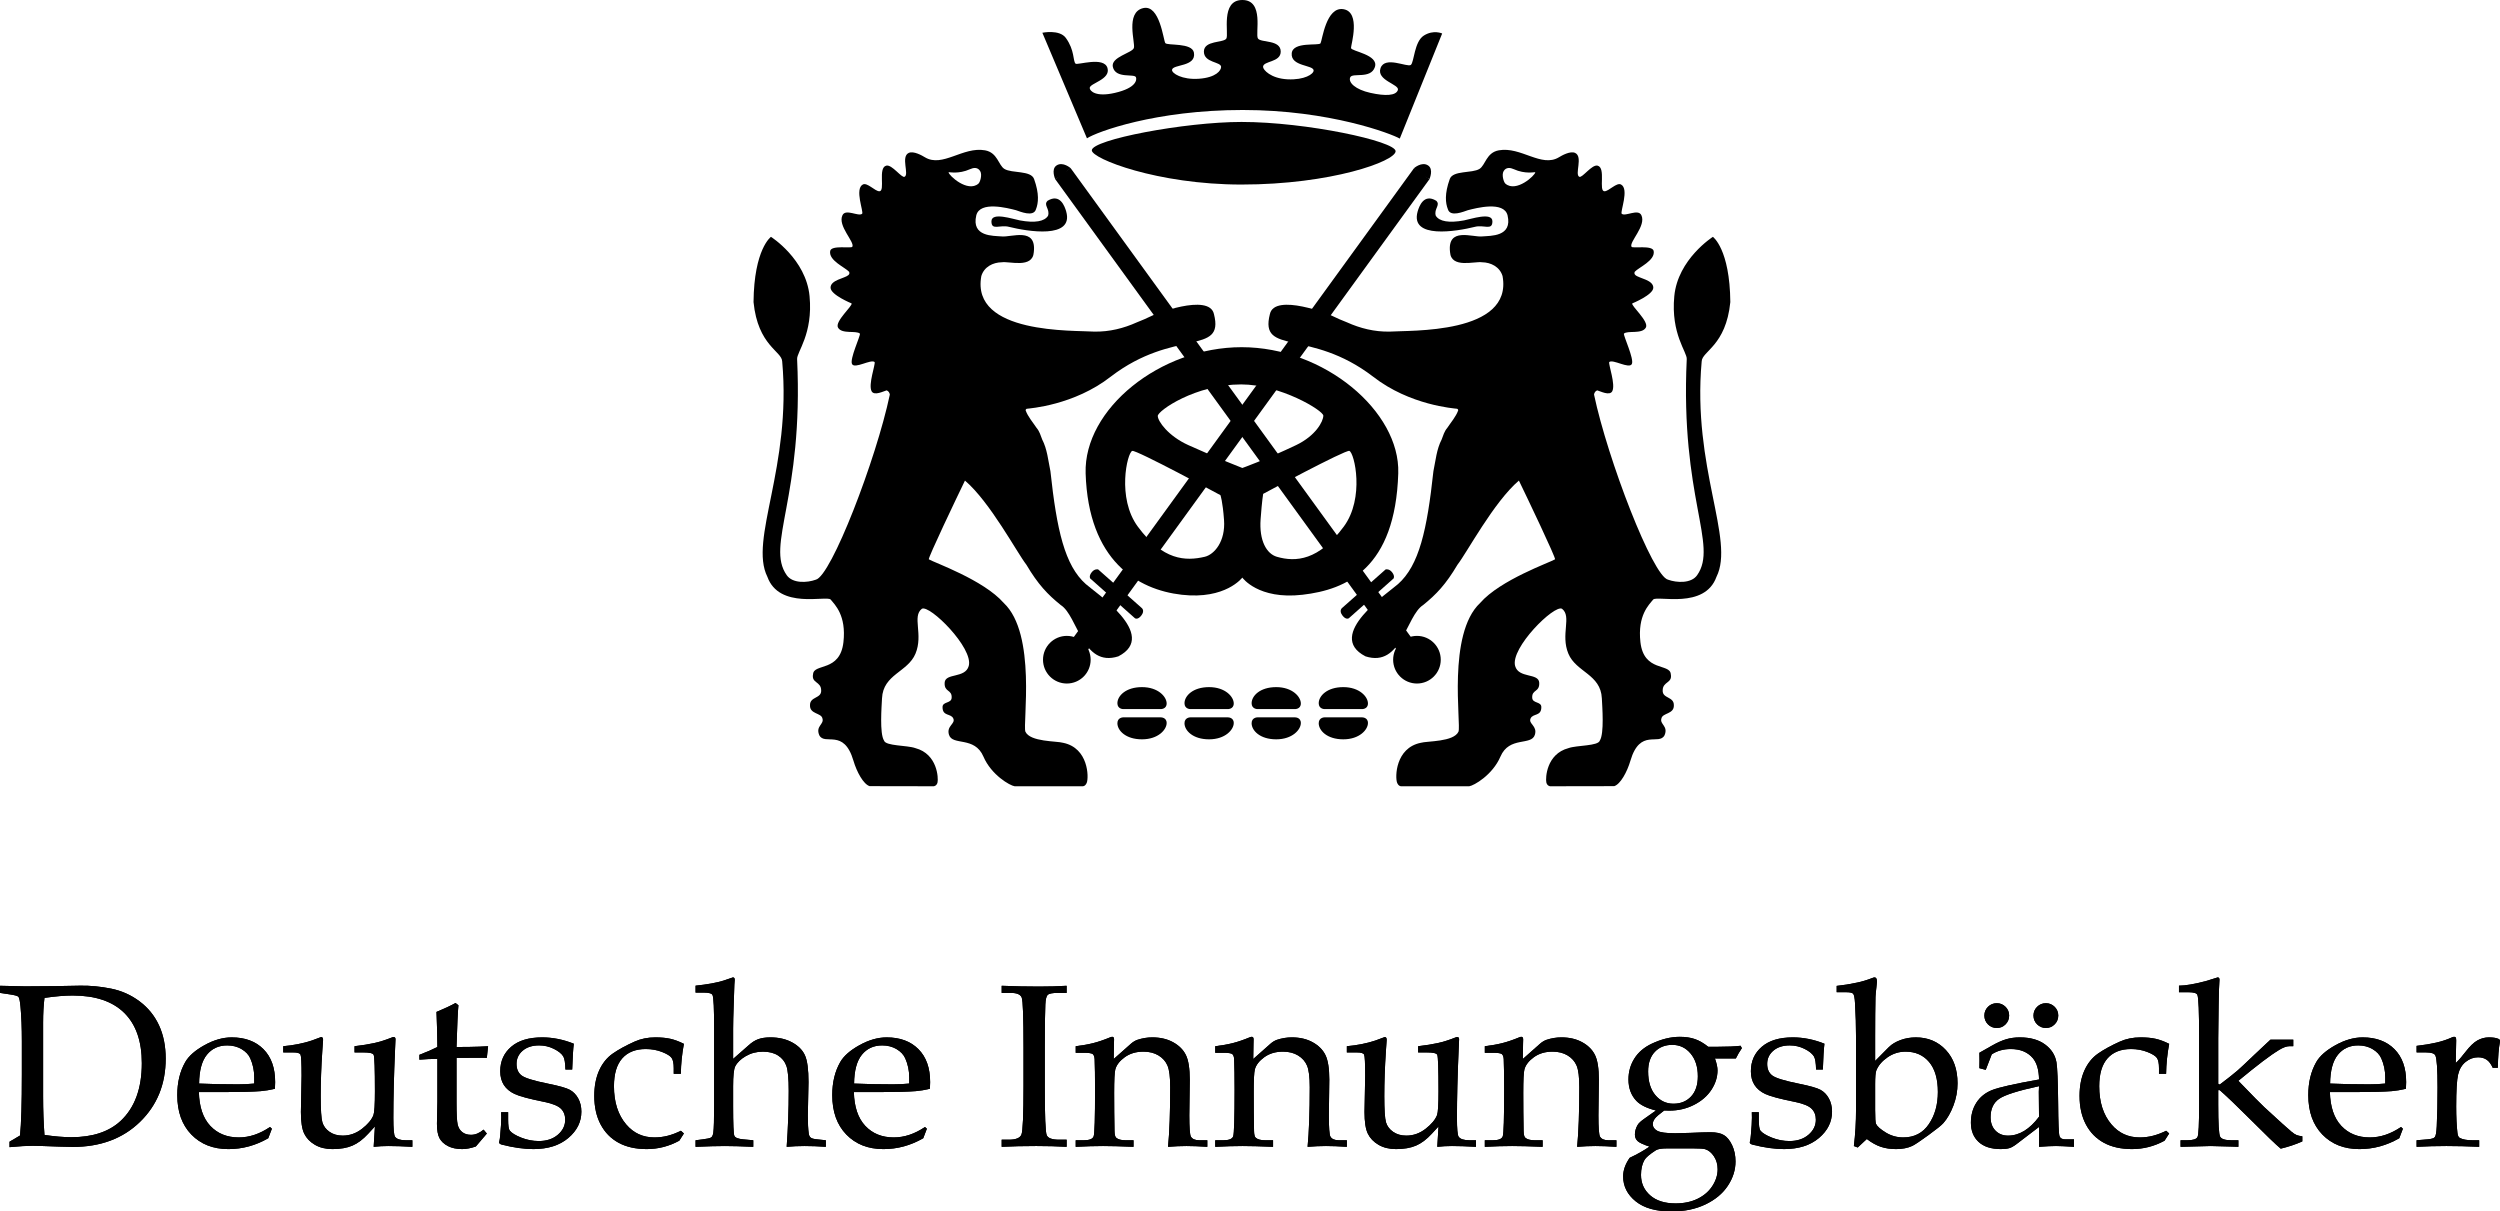 <?xml version="1.0" encoding="UTF-8" standalone="no"?>
<svg
   xmlns:dc="http://purl.org/dc/elements/1.1/"
   xmlns:cc="http://creativecommons.org/ns#"
   xmlns:rdf="http://www.w3.org/1999/02/22-rdf-syntax-ns#"
   xmlns:svg="http://www.w3.org/2000/svg"
   xmlns="http://www.w3.org/2000/svg"
   xmlns:sodipodi="http://sodipodi.sourceforge.net/DTD/sodipodi-0.dtd"
   xmlns:inkscape="http://www.inkscape.org/namespaces/inkscape"
   inkscape:version="1.0 (4035a4f, 2020-05-01)"
   height="309.286"
   width="638.256"
   sodipodi:docname="Deutsche_Innungsbaecker_schwarz_2015.svg"
   id="svg304"
   xml:space="preserve"
   viewBox="0 0 638.256 309.286"
   y="0px"
   x="0px"
   version="1.1"><defs
   id="defs308" /><sodipodi:namedview
   inkscape:current-layer="svg304"
   inkscape:window-maximized="0"
   inkscape:window-y="263"
   inkscape:window-x="1907"
   inkscape:cy="43.121734"
   inkscape:cx="321.79657"
   inkscape:zoom="1.5064458"
   fit-margin-bottom="0"
   fit-margin-right="0"
   fit-margin-left="0"
   fit-margin-top="0"
   showgrid="false"
   id="namedview306"
   inkscape:window-height="777"
   inkscape:window-width="1394"
   inkscape:pageshadow="2"
   inkscape:pageopacity="0"
   guidetolerance="10"
   gridtolerance="10"
   objecttolerance="10"
   borderopacity="1"
   bordercolor="#666666"
   pagecolor="#ffffff" />
<g
   transform="translate(-29.693,-26.925)"
   id="Ebene_1">
	<g
   id="g138">
		<path
   id="path118"
   d="m 316.438,207.96 h 9.558 c 0,0 1.546,0.058 1.546,-1.444 0,-1.684 -2.14,-4.167 -6.305,-4.167 -4.161,0 -6.272,2.264 -6.272,4.114 0.002,1.485 1.473,1.497 1.473,1.497" />
		<path
   id="path120"
   d="m 316.438,210.067 h 9.558 c 0,0 1.546,-0.058 1.546,1.448 0,1.68 -2.14,4.163 -6.305,4.163 -4.161,0 -6.272,-2.264 -6.272,-4.109 0.002,-1.49 1.473,-1.502 1.473,-1.502" />
		<path
   id="path122"
   d="m 333.57,207.96 h 9.558 c 0,0 1.546,0.058 1.546,-1.444 0,-1.684 -2.14,-4.167 -6.305,-4.167 -4.161,0 -6.272,2.264 -6.272,4.114 0.001,1.485 1.473,1.497 1.473,1.497" />
		<path
   id="path124"
   d="m 333.57,210.067 h 9.558 c 0,0 1.546,-0.058 1.546,1.448 0,1.68 -2.14,4.163 -6.305,4.163 -4.161,0 -6.272,-2.264 -6.272,-4.109 0.001,-1.49 1.473,-1.502 1.473,-1.502" />
		<path
   id="path126"
   d="m 350.701,207.96 h 9.555 c 0,0 1.548,0.058 1.548,-1.444 0,-1.684 -2.14,-4.167 -6.297,-4.167 -4.17,0 -6.273,2.264 -6.273,4.114 -10e-4,1.485 1.467,1.497 1.467,1.497" />
		<path
   id="path128"
   d="m 350.701,210.067 h 9.555 c 0,0 1.548,-0.058 1.548,1.448 0,1.68 -2.14,4.163 -6.297,4.163 -4.17,0 -6.273,-2.264 -6.273,-4.109 -10e-4,-1.49 1.467,-1.502 1.467,-1.502" />
		<path
   id="path130"
   d="m 367.832,207.96 h 9.56 c 0,0 1.543,0.058 1.543,-1.444 0,-1.684 -2.135,-4.167 -6.303,-4.167 -4.158,0 -6.268,2.264 -6.268,4.114 0,1.485 1.468,1.497 1.468,1.497" />
		<path
   id="path132"
   d="m 367.832,210.067 h 9.56 c 0,0 1.543,-0.058 1.543,1.448 0,1.68 -2.135,4.163 -6.303,4.163 -4.158,0 -6.268,-2.264 -6.268,-4.109 0,-1.49 1.468,-1.502 1.468,-1.502" />
		<path
   id="path134"
   d="m 297.143,78.183 c -1.152,1.117 0.663,2.048 0.122,3.823 -0.906,1.461 -3.353,1.899 -7.202,1.188 -1.774,-0.331 -7.23,-2.213 -7.252,0.223 -0.017,2.5 2.166,0.787 4.54,1.436 4.507,1.122 16.576,3.208 14.542,-3.944 -0.363,-1.265 -1.543,-4.683 -4.75,-2.726" />
		<path
   id="path136"
   d="m 271.857,70.905 c 0.106,-0.116 2.49,0.575 5.537,-0.807 0.81,-0.373 1.925,-0.547 2.544,0.521 0.554,0.902 0.003,2.797 -0.449,3.19 -2.755,2.363 -7.581,-2.102 -7.632,-2.904 m 35.068,105.16 c -5.414,-4.788 -7.432,-13.817 -9.055,-28.826 -0.573,-2.772 -0.823,-5.649 -2.098,-8.098 -0.402,-1.027 -0.673,-2.077 -1.423,-2.951 -0.979,-1.477 -2.204,-2.851 -2.801,-4.477 -0.026,-0.202 0.123,-0.402 0.297,-0.43 0.628,-0.091 12.022,-0.844 21.463,-8.226 16.133,-12.356 29.039,-5.247 26.313,-15.931 -1.178,-5.537 -15.712,0.219 -15.844,0.414 -1.276,0.62 -2.58,1.196 -3.877,1.696 -3.325,1.498 -6.948,2.425 -10.853,2.35 -5.1,-0.36 -31.547,0.758 -28.82,-14.181 0.698,-2.346 2.964,-3.493 5.241,-3.521 1.902,-0.298 7.882,1.655 8.158,-2.574 0.757,-6.521 -5.704,-3.749 -8.231,-4.026 -2.079,-0.187 -7.754,0.133 -6.454,-5.375 0.928,-3.733 8.017,-1.866 10.145,-1.316 1.071,0.351 4.47,1.825 5.09,-0.236 0.626,-1.577 0.882,-3.947 -0.481,-7.726 -0.809,-2.255 -5.661,-1.402 -7.575,-2.578 -1.531,-0.935 -1.734,-4.175 -4.949,-4.75 -5.649,-1.006 -10.87,4.481 -15.335,1.779 -0.727,-0.447 -2.916,-1.693 -4.148,-1.113 -2.074,0.973 0.189,5.508 -1.064,6.095 -0.751,0.351 -3.2,-3.199 -4.654,-2.851 -2.228,0.542 -0.177,6.554 -1.779,6.547 -1.102,-0.004 -3.089,-2.313 -4.199,-1.738 -2.194,1.133 0.285,7.084 -0.2,7.485 -0.935,0.778 -4.165,-1.353 -5.005,0.348 -1.331,2.718 3.205,6.877 2.506,8.077 -0.276,0.472 -5.369,-0.492 -5.652,1.076 -0.446,2.433 3.849,4.2 4.824,5.301 0.123,0.273 0.158,0.551 -0.172,0.853 -0.928,0.844 -4.576,1.221 -4.555,3.223 0.024,1.833 5.364,4.002 5.364,4.002 0.344,0.604 -4.345,4.606 -3.464,6.173 0.989,1.767 4.675,0.654 5.603,1.552 0.097,0.67 -2.657,6.476 -2.025,7.747 0.67,1.348 4.852,-1.32 5.774,-0.497 0.226,0.65 -1.682,5.752 -0.772,7.453 0.663,1.246 3.073,-0.024 3.825,-0.223 0.45,0.12 0.776,0.62 0.826,1.072 -3.492,16.581 -15.013,46.458 -18.912,47.265 -2.204,0.799 -5.902,1.001 -7.415,-1.158 -5.423,-7.721 4.331,-19.759 2.657,-55.152 -0.13,-1.796 4.099,-6.377 3.177,-16.081 -0.894,-9.459 -9.853,-15.145 -9.853,-15.145 0,0 -4.323,3.083 -4.451,16.659 1.128,11.19 7.245,12.514 7.318,15.163 2.438,27.091 -8.534,45.476 -3.78,54.977 3.004,8.364 15.097,4.701 16.149,5.798 1.074,1.324 4.035,4.03 3.266,10.874 -0.864,7.689 -7.557,5.354 -7.755,8.177 -0.474,2.351 2.058,1.825 2.07,4.142 0.113,2.143 -2.92,1.514 -2.853,3.827 -0.068,2.256 2.857,1.904 3.165,3.298 0.526,1.573 -1.793,1.929 -0.802,4.308 1.392,2.785 6.259,-1.874 8.731,6.53 0.847,2.876 2.551,5.992 4.127,6.488 l 16.368,0.029 c 0,0 0.769,-0.066 0.972,-0.989 0.241,-1.084 -0.009,-7.245 -5.645,-8.743 -2.122,-0.77 -7.609,-0.509 -8.012,-1.928 -1.175,-1.8 -0.614,-8.748 -0.52,-10.776 0.276,-6.178 6.572,-6.675 8.545,-11.417 2.044,-4.904 -0.923,-9.493 1.628,-11.458 1.975,-1.137 13.255,10.035 11.967,14.612 -0.903,3.211 -6.001,1.713 -6.148,4.25 -0.144,2.503 1.928,1.675 1.787,3.885 -0.092,1.448 -2.317,0.898 -2.325,2.338 -0.023,2.433 2.131,1.56 2.745,2.917 0.619,1.387 -1.801,1.871 -1.102,4.159 0.882,2.892 6.53,0.277 8.802,5.586 2.009,4.692 6.789,7.412 7.965,7.564 h 17.402 c 0,0 0.654,0.017 1.015,-0.922 0.533,-1.391 0.423,-8.827 -6.004,-10.163 -1.675,-0.501 -8.442,-0.191 -9.675,-2.855 -0.725,-1.949 2.907,-24.961 -5.52,-32.848 -5.147,-5.913 -17.909,-10.377 -19.132,-11.151 -0.276,-0.278 7.139,-15.804 9.225,-20.103 6.41,5.459 13.364,18.539 15.677,21.477 2.962,5.007 5.414,7.593 8.777,10.299 4.387,2.773 5.527,16.043 14.702,13.101 10.543,-5.423 -6.073,-16.419 -8.277,-18.433" />
	</g>
	<polygon
   id="polygon140"
   points="394.638,72.667 392.682,71.24 390.728,69.82 302.092,191.959 306.002,194.805 " />
	<g
   id="g146">
		<path
   id="path142"
   d="m 295.975,195.352 c 0,3.356 2.724,6.079 6.081,6.079 3.357,0 6.081,-2.723 6.081,-6.079 0,-3.356 -2.724,-6.083 -6.081,-6.083 -3.357,0 -6.081,2.727 -6.081,6.083" />
		<path
   id="path144"
   d="m 319.44,184.759 -11.424,-10.16 c 0,0 -0.38,-0.587 0.385,-1.568 0.764,-0.985 1.657,-0.728 1.657,-0.728 l 11.106,9.832 c 0,0 0.878,0.65 -0.068,1.904 -0.941,1.253 -1.656,0.72 -1.656,0.72" />
	</g>
	<polygon
   id="polygon148"
   points="299.092,72.667 300.903,71.343 301.049,71.24 303.007,69.82 391.639,191.959 387.728,194.805 " />
	<g
   id="g168">
		<path
   id="path150"
   d="m 299.092,72.663 c 0,0 -1.14,-2.541 0.359,-3.51 1.605,-1.038 3.573,0.699 3.573,0.699 l -2.034,1.805 z" />
		<path
   id="path152"
   d="m 394.635,72.663 c 0,0 1.138,-2.541 -0.364,-3.51 -1.605,-1.038 -3.566,0.699 -3.566,0.699 l 2.032,1.805 z" />
		<path
   id="path154"
   d="m 397.522,195.352 c 0,3.356 -2.721,6.079 -6.074,6.079 -3.36,0 -6.082,-2.723 -6.082,-6.079 0,-3.356 2.723,-6.083 6.082,-6.083 3.353,0 6.074,2.727 6.074,6.083" />
		<path
   id="path156"
   d="m 374.06,184.759 11.426,-10.16 c 0,0 0.38,-0.587 -0.385,-1.568 -0.762,-0.985 -1.659,-0.728 -1.659,-0.728 l -11.103,9.832 c 0,0 -0.878,0.65 0.066,1.904 0.94,1.253 1.655,0.72 1.655,0.72" />
		<path
   id="path158"
   d="m 346.656,74.041 c 22.886,0 39.339,-5.947 39.339,-8.512 0,-2.562 -22.846,-7.47 -39.339,-7.47 -14.559,0 -38.224,4.535 -38.224,7.246 -0.001,2.123 16.716,8.736 38.224,8.736" />
		<path
   id="path160"
   d="m 372.761,161.37 c -6.396,8.657 -12.239,9.104 -17.074,7.705 -2.645,-0.766 -4.56,-4.13 -4.158,-9.605 0.356,-4.861 0.652,-6.459 0.652,-6.459 0,0 21.051,-11.318 22.004,-10.97 1.307,0.476 3.964,12.042 -1.424,19.329 m -12.177,-20.802 c -7.934,3.778 -13.721,5.835 -13.721,5.835 0,0 -6.051,-2.343 -13.775,-5.835 -5.208,-2.354 -7.814,-6.133 -7.814,-7.452 0,-1.324 9.619,-8.049 21.296,-8.049 9.971,0 20.97,6.671 20.97,7.974 -0.001,1.452 -1.92,5.123 -6.956,7.527 m -41.829,1.473 c 0.954,-0.348 22.518,11.301 22.518,11.301 0,0 0.56,1.482 0.916,6.34 0.401,5.47 -2.483,8.823 -4.937,9.394 -4.899,1.142 -10.669,0.952 -17.074,-7.705 -5.385,-7.288 -2.721,-18.854 -1.423,-19.33 m 67.914,5.678 c 0.493,-15.753 -18.865,-32.157 -39.989,-32.157 -20.781,0 -40.335,15.779 -39.826,32.206 0.694,22.333 13.255,29.716 24.538,30.998 11.229,1.279 15.464,-4.383 15.464,-4.383 0,0 4.028,5.699 15.37,4.383 11.306,-1.303 23.686,-6.75 24.444,-30.998 v -0.049 z" />
		<path
   id="path162"
   d="m 295.81,35.288 c 0,0 4.378,-0.914 5.996,1.324 2.301,3.178 1.775,5.864 2.471,6.559 0.463,0.463 7.264,-1.929 8.158,1.118 0.873,2.971 -4.597,3.872 -4.536,5.123 0.04,0.753 1.565,2.363 6.442,1.224 5.551,-1.282 5.595,-3.385 5.366,-3.984 -0.382,-1.01 -5.192,0.471 -5.904,-2.645 -0.571,-2.536 4.944,-3.551 5.369,-4.829 0.423,-1.27 -2.259,-9.1 2.386,-10.184 4.245,-0.989 5.143,8.222 5.64,8.93 0.496,0.703 6.853,-0.178 7.309,2.445 0.64,3.679 -5.449,2.909 -5.595,4.399 -0.08,0.856 2.53,2.569 6.862,2.264 4.411,-0.311 5.669,-2.132 5.669,-3.021 0,-1.361 -4.394,-1.01 -4.394,-3.911 0,-2.905 5.02,-2.193 5.728,-3.322 0.706,-1.134 -1.593,-9.853 4.085,-9.853 5.678,0 3.221,8.64 3.984,9.824 0.732,1.138 5.817,0.236 5.817,3.352 0,2.814 -4.512,2.325 -4.512,3.906 0,0.72 1.947,2.954 6.259,3.166 4.316,0.215 6.678,-1.345 6.653,-2.264 -0.045,-1.448 -5.918,-0.968 -5.591,-4.386 0.295,-3.066 6.933,-1.838 7.354,-2.545 0.425,-0.708 1.414,-9.481 5.876,-8.703 4.453,0.782 1.904,9.059 1.904,9.903 0,0.848 7.179,1.68 6.091,4.887 -1.064,3.137 -5.768,1.324 -6.297,2.615 -0.538,1.316 1.34,3.111 5.164,3.956 3.814,0.853 6.522,0.733 7.009,-0.728 0.484,-1.461 -5.553,-2.417 -4.423,-5.603 1.13,-3.183 6.886,-0.104 7.738,-0.811 0.849,-0.704 0.852,-5.943 3.327,-7.498 2.475,-1.551 4.665,-0.522 4.665,-0.522 l -10.822,26.835 c -2.048,-1.2 -17.831,-7.303 -40.099,-7.303 -22.266,0 -37.313,5.607 -39.764,7.233 z" />
		<path
   id="path164"
   d="m 396.373,78.183 c 1.154,1.117 -0.663,2.048 -0.121,3.823 0.908,1.461 3.353,1.899 7.205,1.188 1.772,-0.331 7.226,-2.213 7.25,0.223 0.016,2.5 -2.169,0.787 -4.54,1.436 -4.507,1.122 -16.578,3.208 -14.546,-3.944 0.366,-1.265 1.549,-4.683 4.752,-2.726" />
		<path
   id="path166"
   d="m 421.661,70.905 c -0.104,-0.116 -2.492,0.575 -5.541,-0.807 -0.807,-0.373 -1.928,-0.547 -2.546,0.521 -0.55,0.902 0,2.797 0.451,3.19 2.756,2.363 7.582,-2.102 7.636,-2.904 m -35.071,105.16 c 5.421,-4.788 7.432,-13.817 9.055,-28.826 0.574,-2.772 0.823,-5.649 2.101,-8.098 0.397,-1.027 0.672,-2.077 1.425,-2.951 0.975,-1.477 2.2,-2.851 2.798,-4.477 0.024,-0.202 -0.125,-0.402 -0.299,-0.43 -0.625,-0.091 -12.017,-0.844 -21.459,-8.226 -16.135,-12.356 -29.039,-5.247 -26.315,-15.931 1.18,-5.537 15.712,0.219 15.844,0.414 1.276,0.62 2.575,1.196 3.879,1.696 3.323,1.498 6.948,2.425 10.855,2.35 5.097,-0.36 31.543,0.758 28.824,-14.181 -0.703,-2.346 -2.971,-3.493 -5.246,-3.521 -1.904,-0.298 -7.884,1.655 -8.161,-2.574 -0.753,-6.521 5.708,-3.749 8.231,-4.026 2.082,-0.187 7.755,0.133 6.455,-5.375 -0.93,-3.733 -8.016,-1.866 -10.141,-1.316 -1.076,0.351 -4.474,1.825 -5.09,-0.236 -0.63,-1.577 -0.885,-3.947 0.476,-7.726 0.81,-2.255 5.664,-1.402 7.577,-2.578 1.531,-0.935 1.733,-4.175 4.949,-4.75 5.649,-1.006 10.867,4.481 15.335,1.779 0.729,-0.447 2.914,-1.693 4.147,-1.113 2.072,0.973 -0.191,5.508 1.067,6.095 0.75,0.351 3.195,-3.199 4.647,-2.851 2.23,0.542 0.182,6.554 1.784,6.547 1.1,-0.004 3.085,-2.313 4.2,-1.738 2.194,1.133 -0.286,7.084 0.198,7.485 0.935,0.778 4.168,-1.353 5.003,0.348 1.333,2.718 -3.202,6.877 -2.504,8.077 0.278,0.472 5.367,-0.492 5.654,1.076 0.442,2.433 -3.853,4.2 -4.829,5.301 -0.12,0.273 -0.153,0.551 0.174,0.853 0.932,0.844 4.576,1.221 4.56,3.223 -0.024,1.833 -5.367,4.002 -5.367,4.002 -0.344,0.604 4.342,4.606 3.464,6.173 -0.989,1.767 -4.675,0.654 -5.603,1.552 -0.099,0.67 2.657,6.476 2.029,7.747 -0.67,1.348 -4.854,-1.32 -5.777,-0.497 -0.224,0.65 1.68,5.752 0.774,7.453 -0.666,1.246 -3.075,-0.024 -3.828,-0.223 -0.446,0.12 -0.774,0.62 -0.823,1.072 3.488,16.581 15.012,46.458 18.91,47.265 2.206,0.799 5.905,1.001 7.415,-1.158 5.426,-7.721 -4.331,-19.759 -2.657,-55.152 0.128,-1.796 -4.101,-6.377 -3.177,-16.081 0.894,-9.459 9.853,-15.145 9.853,-15.145 0,0 4.324,3.083 4.451,16.659 -1.124,11.19 -7.24,12.514 -7.314,15.163 -2.442,27.091 8.533,45.476 3.778,54.977 -3.006,8.364 -15.101,4.701 -16.151,5.798 -1.076,1.324 -4.031,4.03 -3.266,10.874 0.866,7.689 7.561,5.354 7.755,8.177 0.476,2.351 -2.056,1.825 -2.069,4.142 -0.113,2.143 2.917,1.514 2.851,3.827 0.066,2.256 -2.856,1.904 -3.162,3.298 -0.529,1.573 1.787,1.929 0.798,4.308 -1.39,2.785 -6.261,-1.874 -8.727,6.53 -0.843,2.876 -2.553,5.992 -4.13,6.488 l -16.369,0.029 c 0,0 -0.765,-0.066 -0.968,-0.989 -0.241,-1.084 0.009,-7.245 5.643,-8.743 2.124,-0.77 7.611,-0.509 8.012,-1.928 1.171,-1.8 0.613,-8.748 0.521,-10.776 -0.272,-6.178 -6.57,-6.675 -8.548,-11.417 -2.041,-4.904 0.927,-9.493 -1.622,-11.458 -1.978,-1.137 -13.258,10.035 -11.967,14.612 0.902,3.211 5.999,1.713 6.148,4.25 0.142,2.503 -1.928,1.675 -1.787,3.885 0.092,1.448 2.318,0.898 2.325,2.338 0.017,2.433 -2.135,1.56 -2.747,2.917 -0.621,1.387 1.8,1.871 1.1,4.159 -0.876,2.892 -6.53,0.277 -8.796,5.586 -2.011,4.692 -6.79,7.412 -7.97,7.564 h -17.4 c 0,0 -0.654,0.017 -1.013,-0.922 -0.535,-1.391 -0.423,-8.827 6.004,-10.163 1.676,-0.501 8.441,-0.191 9.674,-2.855 0.724,-1.949 -2.91,-24.961 5.52,-32.848 5.143,-5.913 17.905,-10.377 19.13,-11.151 0.278,-0.278 -7.139,-15.804 -9.225,-20.103 -6.409,5.459 -13.36,18.539 -15.679,21.477 -2.962,5.007 -5.413,7.593 -8.772,10.299 -4.39,2.773 -5.529,16.043 -14.707,13.101 -10.548,-5.423 6.071,-16.419 8.272,-18.433" />
	</g>
	<g
   id="g212">
		<path
   id="path170"
   d="m 34.808,316.822 c 0.308,-2.985 0.462,-8.205 0.462,-15.66 v -8.379 c 0,-3.429 -0.115,-6.386 -0.347,-8.87 -0.135,-1.444 -0.313,-2.282 -0.534,-2.514 -0.222,-0.231 -1.017,-0.443 -2.384,-0.636 l -2.312,-0.347 v -1.82 c 3.178,0.097 5.316,0.145 6.414,0.145 l 7.772,-0.058 6.328,-0.116 c 2.543,-0.038 5.153,0.213 7.83,0.752 2.677,0.539 5.104,1.623 7.281,3.25 2.177,1.628 3.833,3.67 4.97,6.126 1.136,2.455 1.705,5.292 1.705,8.509 0,6.511 -2.191,11.895 -6.573,16.151 -4.382,4.257 -10.108,6.386 -17.177,6.386 l -3.554,-0.087 c -3.487,-0.135 -5.692,-0.202 -6.617,-0.202 -1.56,0 -3.544,0.115 -5.952,0.347 v -1.387 z m 6.241,-0.145 c 2.601,0.386 4.893,0.578 6.877,0.578 5.393,0 9.583,-1.387 12.568,-4.16 3.602,-3.371 5.403,-8.283 5.403,-14.736 0,-5.624 -1.498,-9.91 -4.493,-12.857 -2.996,-2.947 -7.382,-4.421 -13.161,-4.421 -2.022,0 -4.42,0.203 -7.194,0.607 -0.231,1.849 -0.347,3.948 -0.347,6.299 v 18.896 c 0,3.487 0.116,6.751 0.347,9.794 z" />
		<path
   id="path172"
   d="m 80.468,305.727 c 0.096,3.795 1.067,6.675 2.914,8.64 1.846,1.964 4.27,2.946 7.27,2.946 1.346,0 2.683,-0.221 4.01,-0.664 1.327,-0.443 2.645,-1.107 3.953,-1.994 l 0.49,0.434 -0.924,2.428 c -1.599,0.924 -3.246,1.617 -4.941,2.08 -1.695,0.462 -3.438,0.693 -5.23,0.693 -3.91,0 -7.064,-1.237 -9.462,-3.713 -2.398,-2.475 -3.597,-5.832 -3.597,-10.069 0,-3.236 0.674,-6.039 2.022,-8.408 0.886,-1.561 2.523,-3.005 4.912,-4.334 2.388,-1.329 4.709,-1.993 6.963,-1.993 3.409,0 6.111,1.001 8.104,3.005 1.994,2.003 2.99,4.806 2.99,8.407 l -0.058,1.705 c -1.27,0.309 -2.481,0.511 -3.635,0.606 -2.058,0.154 -4.915,0.231 -8.569,0.231 z m 0.057,-2.167 c 2.986,0.135 6.28,0.202 9.882,0.202 1.445,0 2.841,-0.067 4.189,-0.202 v -1.618 c 0,-1.694 -0.337,-3.303 -1.011,-4.825 -0.424,-0.943 -1.166,-1.729 -2.225,-2.354 -1.06,-0.626 -2.283,-0.939 -3.669,-0.939 -2.158,0 -3.882,0.79 -5.172,2.369 -1.291,1.579 -1.955,4.035 -1.994,7.367 z" />
		<path
   id="path174"
   d="m 125.089,319.711 0.318,-5.201 -1.702,1.85 c -1.327,1.444 -2.678,2.461 -4.053,3.048 -1.375,0.588 -3.073,0.882 -5.092,0.882 -1.731,0 -3.222,-0.366 -4.472,-1.098 -1.25,-0.732 -2.159,-1.681 -2.727,-2.847 -0.567,-1.165 -0.851,-3.009 -0.851,-5.533 0,-1.31 0.029,-2.831 0.087,-4.564 l 0.086,-4.652 c 0,-3.255 -0.091,-5.065 -0.274,-5.432 -0.183,-0.367 -0.794,-0.549 -1.834,-0.549 h -2.572 v -1.59 c 2.627,-0.23 5.051,-0.712 7.273,-1.444 l 2.405,-0.896 c 0.328,0 0.492,0.241 0.492,0.722 l -0.202,2.947 c -0.27,4.084 -0.404,7.879 -0.404,11.385 0,3.506 0.144,5.745 0.432,6.718 0.288,0.973 0.894,1.781 1.816,2.427 0.922,0.646 2.047,0.968 3.374,0.968 1.788,0 3.426,-0.578 4.916,-1.733 1.49,-1.156 2.466,-2.321 2.927,-3.496 0.25,-0.674 0.375,-2.706 0.375,-6.097 0,-5.701 -0.106,-8.803 -0.318,-9.304 -0.193,-0.404 -1.06,-0.606 -2.601,-0.606 h -2.282 v -1.59 c 1.983,-0.23 3.669,-0.5 5.056,-0.809 1.387,-0.308 2.851,-0.771 4.392,-1.387 0.192,-0.097 0.366,-0.145 0.521,-0.145 0.327,0 0.491,0.183 0.491,0.549 l -0.116,2.688 c -0.289,6.587 -0.434,12.386 -0.434,17.394 0,2.812 0.145,4.421 0.434,4.825 0.423,0.597 1.338,0.896 2.745,0.896 h 1.676 v 1.676 c -2.408,-0.135 -4.449,-0.202 -6.125,-0.202 -1.253,-0.002 -2.505,0.066 -3.757,0.2 z" />
		<path
   id="path176"
   d="m 146.244,297.001 v 11.343 c 0,2.951 0.096,4.842 0.289,5.671 0.192,0.83 0.583,1.477 1.17,1.939 0.587,0.463 1.333,0.694 2.239,0.694 0.559,0 1.103,-0.11 1.632,-0.332 0.529,-0.222 1.055,-0.554 1.575,-0.997 l 0.838,1.005 -2.815,3.3 c -0.619,0.212 -1.219,0.376 -1.8,0.491 -0.581,0.116 -1.141,0.174 -1.683,0.174 -1.432,0 -2.642,-0.256 -3.628,-0.766 -0.987,-0.511 -1.703,-1.175 -2.148,-1.994 -0.445,-0.818 -0.667,-2.056 -0.667,-3.713 l 0.115,-5.576 v -10.979 c -1.483,0 -3.015,0.067 -4.594,0.202 v -1.242 c 1.656,-0.636 3.188,-1.3 4.594,-1.994 -0.019,-2.754 -0.097,-5.739 -0.231,-8.956 2.246,-0.944 3.862,-1.705 4.85,-2.283 l 0.755,0.578 c -0.155,1.502 -0.318,5.057 -0.491,10.661 2.35,0 4.266,-0.028 5.75,-0.086 l 2.312,-0.116 -0.318,2.977 -1.185,-0.029 -5.547,0.029 h -1.012 z" />
		<path
   id="path178"
   d="m 159.425,310.871 v 1.885 c 0,1.509 0.135,2.446 0.405,2.814 0.5,0.618 1.478,1.218 2.933,1.798 1.454,0.58 2.952,0.87 4.493,0.87 1.983,0 3.602,-0.535 4.854,-1.605 1.252,-1.07 1.878,-2.348 1.878,-3.833 0,-1.176 -0.366,-2.121 -1.098,-2.835 -0.732,-0.713 -2.128,-1.282 -4.189,-1.706 -3.833,-0.771 -6.366,-1.446 -7.599,-2.025 -1.233,-0.578 -2.158,-1.35 -2.774,-2.313 -0.617,-0.964 -0.925,-2.131 -0.925,-3.5 0,-2.564 0.931,-4.646 2.792,-6.247 1.861,-1.601 4.5,-2.4 7.915,-2.4 2.701,0 5.392,0.539 8.074,1.617 -0.166,1.311 -0.301,3.507 -0.404,6.588 h -1.734 c -0.039,-1.694 -0.221,-2.812 -0.547,-3.352 -0.442,-0.712 -1.25,-1.357 -2.422,-1.936 -1.172,-0.579 -2.421,-0.867 -3.748,-0.867 -1.749,0 -3.146,0.449 -4.194,1.346 -1.048,0.897 -1.571,2.021 -1.571,3.37 0,1.292 0.414,2.266 1.243,2.921 0.828,0.676 3.121,1.389 6.876,2.142 2.774,0.559 4.604,1.079 5.49,1.561 0.886,0.481 1.599,1.213 2.138,2.194 0.539,0.981 0.809,2.107 0.809,3.377 0,2.599 -1.112,4.841 -3.337,6.728 -2.225,1.886 -5.196,2.829 -8.914,2.829 -2.369,0 -5.027,-0.371 -7.975,-1.111 -0.52,-0.133 -0.78,-0.334 -0.78,-0.604 l 0.086,-0.405 c 0.077,-0.29 0.145,-0.802 0.202,-1.535 0.173,-1.873 0.26,-3.33 0.26,-4.373 l -0.029,-1.39 h 1.792 z" />
		<path
   id="path180"
   d="m 203.516,315.609 0.78,0.693 -1.185,1.849 c -1.31,0.713 -2.658,1.248 -4.045,1.604 -1.387,0.356 -2.803,0.535 -4.248,0.535 -2.832,0 -5.234,-0.54 -7.208,-1.618 -1.975,-1.078 -3.501,-2.639 -4.58,-4.681 -1.079,-2.042 -1.618,-4.469 -1.618,-7.281 0,-2.484 0.414,-4.646 1.242,-6.486 0.828,-1.84 1.989,-3.279 3.482,-4.32 1.492,-1.04 3.356,-2.061 5.591,-3.062 1.579,-0.712 3.342,-1.068 5.288,-1.068 1.483,0 2.759,0.12 3.828,0.362 1.069,0.241 2.22,0.671 3.453,1.289 -0.481,2.551 -0.742,5.102 -0.78,7.652 h -1.82 v -1.445 c 0,-1.232 -0.178,-2.104 -0.535,-2.614 -0.356,-0.511 -1.17,-1.017 -2.441,-1.518 -1.271,-0.5 -2.658,-0.751 -4.161,-0.751 -2.601,0 -4.604,0.794 -6.01,2.381 -1.406,1.588 -2.109,3.958 -2.109,7.113 0,4.06 1.04,7.311 3.121,9.753 1.868,2.213 4.276,3.318 7.223,3.318 1.156,0 2.292,-0.145 3.41,-0.433 1.116,-0.29 2.224,-0.714 3.322,-1.272 z" />
		<path
   id="path182"
   d="m 216.865,297.261 3.785,-3.322 c 0.886,-0.828 1.757,-1.396 2.615,-1.705 0.857,-0.308 1.893,-0.462 3.106,-0.462 2.138,0 3.992,0.429 5.562,1.285 1.569,0.857 2.659,1.955 3.265,3.294 0.607,1.339 0.91,3.617 0.91,6.833 l -0.174,8.553 c 0,1.927 0.078,3.448 0.232,4.565 0.057,0.462 0.217,0.809 0.477,1.04 0.26,0.231 0.824,0.386 1.689,0.462 l 2.197,0.231 v 1.676 c -1.869,-0.135 -3.689,-0.202 -5.461,-0.202 -1.523,0 -3.035,0.067 -4.537,0.202 0.347,-4.835 0.52,-9.593 0.52,-14.273 0,-3.14 -0.198,-5.268 -0.592,-6.386 -0.395,-1.116 -1.103,-2.003 -2.124,-2.658 -1.021,-0.654 -2.312,-0.981 -3.872,-0.981 -1.599,0 -3.053,0.38 -4.363,1.141 -1.311,0.762 -2.215,1.643 -2.716,2.644 -0.347,0.713 -0.52,2.408 -0.52,5.086 v 5.027 c 0,4.584 0.105,7.117 0.318,7.599 0.212,0.481 0.982,0.78 2.312,0.896 l 2.514,0.231 v 1.676 c -3.005,-0.135 -5.422,-0.202 -7.252,-0.202 -1.907,0 -4.401,0.067 -7.483,0.202 v -1.676 l 1.82,-0.231 c 1.137,-0.134 1.849,-0.293 2.138,-0.476 0.289,-0.183 0.481,-0.602 0.578,-1.256 0.134,-1.04 0.202,-3.368 0.202,-6.987 v -19.488 c 0,-5.139 -0.135,-8.017 -0.405,-8.632 -0.173,-0.424 -0.953,-0.636 -2.34,-0.636 h -1.994 v -1.763 c 2.986,-0.308 5.375,-0.741 7.166,-1.3 l 2.37,-0.809 c 0.308,0 0.462,0.202 0.462,0.605 l -0.087,1.183 -0.173,5.194 c -0.097,2.615 -0.145,4.645 -0.145,6.088 z" />
		<path
   id="path184"
   d="m 247.688,305.727 c 0.096,3.795 1.066,6.675 2.913,8.64 1.847,1.964 4.27,2.946 7.271,2.946 1.346,0 2.683,-0.221 4.01,-0.664 1.326,-0.443 2.644,-1.107 3.952,-1.994 l 0.49,0.434 -0.925,2.428 c -1.599,0.924 -3.246,1.617 -4.94,2.08 -1.695,0.462 -3.438,0.693 -5.229,0.693 -3.911,0 -7.064,-1.237 -9.463,-3.713 -2.398,-2.475 -3.598,-5.832 -3.598,-10.069 0,-3.236 0.675,-6.039 2.023,-8.408 0.886,-1.561 2.522,-3.005 4.911,-4.334 2.389,-1.329 4.71,-1.993 6.964,-1.993 3.409,0 6.11,1.001 8.104,3.005 1.993,2.003 2.99,4.806 2.99,8.407 l -0.058,1.705 c -1.27,0.309 -2.481,0.511 -3.635,0.606 -2.059,0.154 -4.915,0.231 -8.569,0.231 z m 0.057,-2.167 c 2.985,0.135 6.279,0.202 9.881,0.202 1.445,0 2.842,-0.067 4.19,-0.202 v -1.618 c 0,-1.694 -0.338,-3.303 -1.012,-4.825 -0.424,-0.943 -1.166,-1.729 -2.225,-2.354 -1.06,-0.626 -2.283,-0.939 -3.67,-0.939 -2.157,0 -3.882,0.79 -5.172,2.369 -1.288,1.579 -1.954,4.035 -1.992,7.367 z" />
		<path
   id="path186"
   d="m 285.422,317.891 h 1.82 c 1.791,0 2.865,-0.434 3.222,-1.3 0.355,-0.867 0.534,-5.018 0.534,-12.453 v -9.795 c 0,-7.705 -0.154,-11.952 -0.462,-12.742 -0.309,-0.79 -1.233,-1.185 -2.774,-1.185 h -2.34 v -1.82 c 3.203,0.135 6.367,0.202 9.493,0.202 2.605,0 4.969,-0.067 7.092,-0.202 v 1.82 h -2.237 c -1.374,0 -2.235,0.164 -2.584,0.491 -0.349,0.328 -0.553,1.155 -0.61,2.484 -0.097,2.062 -0.146,5.731 -0.146,11.009 v 9.968 c 0,7.494 0.165,11.62 0.494,12.381 0.329,0.762 1.385,1.142 3.166,1.142 h 1.917 v 1.82 c -2.374,-0.135 -4.96,-0.202 -7.757,-0.202 -3.262,0 -6.204,0.067 -8.828,0.202 z" />
		<path
   id="path188"
   d="m 314.027,297.29 4.369,-3.872 c 0.521,-0.462 1.071,-0.799 1.649,-1.012 1.273,-0.423 2.547,-0.635 3.819,-0.635 2.064,0 3.849,0.419 5.354,1.257 1.505,0.838 2.585,1.926 3.241,3.265 0.655,1.339 0.983,3.434 0.983,6.284 l -0.115,9.102 c 0,3.14 0.134,4.95 0.401,5.432 0.364,0.617 1.072,0.925 2.125,0.925 h 2.067 v 1.676 c -2.055,-0.135 -3.832,-0.202 -5.33,-0.202 -1.46,0 -3.024,0.067 -4.695,0.202 0.365,-3.756 0.549,-8.831 0.549,-15.227 0,-2.581 -0.228,-4.411 -0.681,-5.49 -0.454,-1.078 -1.216,-1.945 -2.287,-2.601 -1.071,-0.654 -2.359,-0.981 -3.865,-0.981 -1.872,0 -3.46,0.472 -4.763,1.415 -1.303,0.944 -2.108,1.984 -2.417,3.121 -0.193,0.751 -0.29,2.716 -0.29,5.894 0,3.525 0.029,6.8 0.087,9.824 0.02,0.905 0.155,1.474 0.407,1.705 0.484,0.443 1.279,0.664 2.383,0.664 h 2.064 v 1.676 c -3.263,-0.135 -5.858,-0.202 -7.788,-0.202 -2.046,0 -4.371,0.067 -6.977,0.202 v -1.676 h 2.08 c 1.425,0 2.258,-0.332 2.499,-0.995 0.241,-0.664 0.361,-4.66 0.361,-11.99 0,-3.289 -0.039,-5.867 -0.115,-7.733 -0.039,-0.615 -0.193,-1.038 -0.463,-1.27 -0.27,-0.23 -1.03,-0.347 -2.282,-0.347 h -2.08 v -1.676 c 1.651,-0.192 3.13,-0.452 4.437,-0.78 1.306,-0.327 2.774,-0.827 4.407,-1.502 0.173,-0.077 0.336,-0.115 0.489,-0.115 0.308,0 0.462,0.222 0.462,0.664 l -0.029,1.098 z" />
		<path
   id="path190"
   d="m 349.652,297.29 4.369,-3.872 c 0.521,-0.462 1.071,-0.799 1.649,-1.012 1.273,-0.423 2.547,-0.635 3.819,-0.635 2.064,0 3.849,0.419 5.354,1.257 1.505,0.838 2.585,1.926 3.241,3.265 0.655,1.339 0.983,3.434 0.983,6.284 l -0.115,9.102 c 0,3.14 0.134,4.95 0.401,5.432 0.364,0.617 1.072,0.925 2.125,0.925 h 2.067 v 1.676 c -2.055,-0.135 -3.832,-0.202 -5.33,-0.202 -1.46,0 -3.024,0.067 -4.695,0.202 0.365,-3.756 0.549,-8.831 0.549,-15.227 0,-2.581 -0.228,-4.411 -0.681,-5.49 -0.454,-1.078 -1.216,-1.945 -2.287,-2.601 -1.071,-0.654 -2.359,-0.981 -3.865,-0.981 -1.872,0 -3.46,0.472 -4.763,1.415 -1.303,0.944 -2.108,1.984 -2.417,3.121 -0.193,0.751 -0.29,2.716 -0.29,5.894 0,3.525 0.029,6.8 0.087,9.824 0.02,0.905 0.155,1.474 0.407,1.705 0.484,0.443 1.279,0.664 2.383,0.664 h 2.064 v 1.676 c -3.263,-0.135 -5.858,-0.202 -7.788,-0.202 -2.046,0 -4.371,0.067 -6.977,0.202 v -1.676 h 2.08 c 1.425,0 2.258,-0.332 2.499,-0.995 0.241,-0.664 0.361,-4.66 0.361,-11.99 0,-3.289 -0.039,-5.867 -0.115,-7.733 -0.039,-0.615 -0.193,-1.038 -0.463,-1.27 -0.27,-0.23 -1.03,-0.347 -2.282,-0.347 h -2.08 v -1.676 c 1.651,-0.192 3.13,-0.452 4.437,-0.78 1.306,-0.327 2.774,-0.827 4.407,-1.502 0.173,-0.077 0.336,-0.115 0.489,-0.115 0.308,0 0.462,0.222 0.462,0.664 l -0.029,1.098 z" />
		<path
   id="path192"
   d="m 396.63,319.711 0.317,-5.201 -1.701,1.85 c -1.328,1.444 -2.679,2.461 -4.054,3.048 -1.375,0.588 -3.072,0.882 -5.092,0.882 -1.731,0 -3.222,-0.366 -4.472,-1.098 -1.25,-0.732 -2.159,-1.681 -2.727,-2.847 -0.567,-1.165 -0.851,-3.009 -0.851,-5.533 0,-1.31 0.028,-2.831 0.086,-4.564 l 0.087,-4.652 c 0,-3.255 -0.092,-5.065 -0.274,-5.432 -0.184,-0.366 -0.795,-0.549 -1.835,-0.549 h -2.571 v -1.59 c 2.627,-0.23 5.052,-0.712 7.273,-1.444 l 2.404,-0.896 c 0.328,0 0.493,0.241 0.493,0.722 l -0.202,2.947 c -0.271,4.084 -0.405,7.879 -0.405,11.385 0,3.506 0.145,5.745 0.433,6.718 0.288,0.973 0.894,1.781 1.816,2.427 0.922,0.646 2.048,0.968 3.374,0.968 1.787,0 3.426,-0.578 4.916,-1.733 1.489,-1.156 2.465,-2.321 2.927,-3.496 0.249,-0.674 0.374,-2.706 0.374,-6.097 0,-5.701 -0.105,-8.803 -0.317,-9.304 -0.192,-0.404 -1.06,-0.606 -2.601,-0.606 h -2.282 v -1.59 c 1.983,-0.23 3.669,-0.5 5.057,-0.809 1.387,-0.308 2.85,-0.771 4.392,-1.387 0.192,-0.097 0.365,-0.145 0.52,-0.145 0.327,0 0.491,0.183 0.491,0.549 l -0.115,2.688 c -0.289,6.587 -0.434,12.386 -0.434,17.394 0,2.812 0.145,4.421 0.434,4.825 0.424,0.597 1.339,0.896 2.745,0.896 h 1.676 v 1.676 c -2.408,-0.135 -4.45,-0.202 -6.126,-0.202 -1.252,-0.002 -2.504,0.066 -3.756,0.2 z" />
		<path
   id="path194"
   d="m 418.474,297.29 4.369,-3.872 c 0.521,-0.462 1.071,-0.799 1.649,-1.012 1.273,-0.423 2.547,-0.635 3.819,-0.635 2.064,0 3.849,0.419 5.354,1.257 1.505,0.838 2.585,1.926 3.241,3.265 0.655,1.339 0.983,3.434 0.983,6.284 l -0.115,9.102 c 0,3.14 0.134,4.95 0.401,5.432 0.364,0.617 1.072,0.925 2.125,0.925 h 2.067 v 1.676 c -2.055,-0.135 -3.832,-0.202 -5.33,-0.202 -1.46,0 -3.024,0.067 -4.695,0.202 0.365,-3.756 0.549,-8.831 0.549,-15.227 0,-2.581 -0.228,-4.411 -0.681,-5.49 -0.454,-1.078 -1.216,-1.945 -2.287,-2.601 -1.071,-0.654 -2.359,-0.981 -3.865,-0.981 -1.872,0 -3.46,0.472 -4.763,1.415 -1.303,0.944 -2.108,1.984 -2.417,3.121 -0.193,0.751 -0.29,2.716 -0.29,5.894 0,3.525 0.029,6.8 0.087,9.824 0.02,0.905 0.155,1.474 0.407,1.705 0.484,0.443 1.279,0.664 2.383,0.664 h 2.064 v 1.676 c -3.263,-0.135 -5.858,-0.202 -7.788,-0.202 -2.046,0 -4.371,0.067 -6.977,0.202 v -1.676 h 2.08 c 1.425,0 2.258,-0.332 2.499,-0.995 0.241,-0.664 0.361,-4.66 0.361,-11.99 0,-3.289 -0.039,-5.867 -0.115,-7.733 -0.039,-0.615 -0.193,-1.038 -0.463,-1.27 -0.27,-0.23 -1.03,-0.347 -2.282,-0.347 h -2.08 v -1.676 c 1.651,-0.192 3.13,-0.452 4.437,-0.78 1.306,-0.327 2.774,-0.827 4.407,-1.502 0.173,-0.077 0.336,-0.115 0.489,-0.115 0.308,0 0.462,0.222 0.462,0.664 l -0.029,1.098 z" />
		<path
   id="path196"
   d="m 467.515,297.146 c 0.443,1.235 0.665,2.249 0.665,3.04 0,1.719 -0.521,3.374 -1.562,4.967 -1.041,1.593 -2.524,2.876 -4.452,3.851 -1.928,0.975 -4.01,1.462 -6.245,1.462 l -1.358,-0.028 c -1.269,0.938 -2.07,1.639 -2.406,2.099 -0.336,0.46 -0.504,0.91 -0.504,1.352 0,0.729 0.376,1.303 1.127,1.725 0.751,0.422 2.282,0.633 4.594,0.633 0.886,0 2.157,-0.033 3.814,-0.098 2.369,-0.108 4.083,-0.163 5.143,-0.163 1.521,0 2.688,0.246 3.496,0.738 0.81,0.492 1.503,1.351 2.08,2.575 0.578,1.225 0.867,2.608 0.867,4.152 0,2.16 -0.655,4.229 -1.965,6.207 -1.31,1.977 -3.217,3.562 -5.721,4.76 -2.504,1.195 -5.384,1.793 -8.64,1.793 -3.968,0 -7.021,-0.862 -9.159,-2.586 -2.138,-1.724 -3.207,-3.848 -3.207,-6.371 0,-1.56 0.559,-3.14 1.675,-4.738 2.003,-0.944 3.688,-1.897 5.055,-2.86 -1.578,-0.519 -2.594,-0.994 -3.046,-1.426 -0.453,-0.432 -0.679,-0.984 -0.679,-1.656 0,-0.807 0.222,-1.604 0.664,-2.391 0.25,-0.479 0.885,-1.065 1.905,-1.757 l 2.8,-1.987 c -2.31,-0.579 -3.975,-1.398 -4.994,-2.46 -1.348,-1.428 -2.021,-3.251 -2.021,-5.47 0,-1.948 0.501,-3.723 1.502,-5.324 1.002,-1.601 2.476,-2.864 4.421,-3.791 2.485,-1.177 4.883,-1.765 7.194,-1.765 1.464,0 2.75,0.192 3.857,0.577 1.107,0.386 2.239,1.04 3.396,1.965 h 2.427 c 2.504,0 4.449,-0.086 5.837,-0.26 l 0.317,0.612 c -0.578,0.836 -1.089,1.711 -1.531,2.624 h -5.346 z m -12.261,22.97 c -1.365,0 -2.298,0.154 -2.799,0.464 -1.615,1.042 -2.597,1.881 -2.942,2.519 -0.577,1.003 -0.865,2.268 -0.865,3.793 0,2.104 0.778,3.841 2.337,5.212 1.558,1.37 3.722,2.056 6.491,2.056 2.135,0 4.011,-0.396 5.626,-1.188 1.615,-0.792 2.871,-1.877 3.765,-3.257 0.895,-1.381 1.342,-2.805 1.342,-4.271 0,-1.254 -0.312,-2.354 -0.938,-3.3 -0.625,-0.946 -1.37,-1.555 -2.236,-1.824 -0.442,-0.136 -1.452,-0.203 -3.029,-0.203 h -6.752 z m 7.899,-18.404 c 0,-2.416 -0.618,-4.359 -1.854,-5.829 -1.235,-1.47 -2.789,-2.205 -4.662,-2.205 -1.854,0 -3.345,0.6 -4.474,1.799 -1.13,1.199 -1.694,2.862 -1.694,4.988 0,2.572 0.612,4.588 1.839,6.048 1.227,1.46 2.766,2.189 4.619,2.189 1.853,0 3.354,-0.613 4.503,-1.841 1.147,-1.228 1.723,-2.944 1.723,-5.149 z" />
		<path
   id="path198"
   d="m 478.72,310.871 v 1.885 c 0,1.509 0.135,2.446 0.404,2.814 0.501,0.618 1.479,1.218 2.933,1.798 1.455,0.58 2.952,0.87 4.493,0.87 1.984,0 3.602,-0.535 4.854,-1.605 1.252,-1.07 1.878,-2.348 1.878,-3.833 0,-1.176 -0.366,-2.121 -1.098,-2.835 -0.732,-0.713 -2.129,-1.282 -4.189,-1.706 -3.834,-0.771 -6.367,-1.446 -7.6,-2.025 -1.232,-0.578 -2.157,-1.35 -2.773,-2.313 -0.617,-0.964 -0.925,-2.131 -0.925,-3.5 0,-2.564 0.931,-4.646 2.792,-6.247 1.862,-1.601 4.5,-2.4 7.915,-2.4 2.7,0 5.393,0.539 8.074,1.617 -0.167,1.311 -0.301,3.507 -0.405,6.588 h -1.733 c -0.039,-1.694 -0.221,-2.812 -0.548,-3.352 -0.442,-0.712 -1.249,-1.357 -2.421,-1.936 -1.173,-0.578 -2.422,-0.867 -3.748,-0.867 -1.749,0 -3.146,0.449 -4.194,1.346 -1.047,0.896 -1.57,2.021 -1.57,3.37 0,1.292 0.414,2.266 1.242,2.921 0.828,0.676 3.12,1.389 6.877,2.142 2.773,0.559 4.604,1.079 5.489,1.561 0.885,0.482 1.599,1.213 2.139,2.194 0.538,0.981 0.809,2.107 0.809,3.377 0,2.599 -1.112,4.841 -3.337,6.728 -2.226,1.886 -5.196,2.829 -8.914,2.829 -2.369,0 -5.027,-0.371 -7.975,-1.111 -0.52,-0.133 -0.78,-0.334 -0.78,-0.604 l 0.087,-0.405 c 0.077,-0.29 0.145,-0.802 0.202,-1.535 0.174,-1.873 0.26,-3.33 0.26,-4.373 l -0.028,-1.39 h 1.79 z" />
		<path
   id="path200"
   d="m 498.599,280.243 v -1.617 c 1.676,-0.174 3.409,-0.453 5.2,-0.839 1.233,-0.25 2.543,-0.645 3.93,-1.185 0.212,-0.096 0.395,-0.144 0.549,-0.144 0.405,0 0.607,0.366 0.607,1.099 l -0.145,1.447 c -0.135,1.1 -0.212,1.919 -0.231,2.459 -0.058,2.488 -0.087,5.883 -0.087,10.185 v 6.134 l 3.521,-3.555 c 0.75,-0.731 1.735,-1.323 2.957,-1.776 1.222,-0.452 2.525,-0.679 3.91,-0.679 3.097,0 5.646,1.068 7.646,3.207 2,2.138 3.001,4.979 3.001,8.523 0,1.945 -0.353,3.838 -1.055,5.678 -0.704,1.84 -1.556,3.327 -2.558,4.464 -0.462,0.539 -1.748,1.574 -3.857,3.105 -2.108,1.532 -3.472,2.442 -4.088,2.73 -1.156,0.539 -2.533,0.81 -4.132,0.81 -1.444,0 -2.74,-0.193 -3.887,-0.578 -1.146,-0.385 -2.345,-1.05 -3.597,-1.993 l -2.312,2.167 -0.982,-0.376 c 0.365,-2.971 0.549,-6.096 0.549,-9.375 v -18.375 c 0,-2.836 -0.086,-5.739 -0.259,-8.71 -0.076,-1.369 -0.239,-2.179 -0.487,-2.431 -0.25,-0.25 -0.814,-0.376 -1.695,-0.376 h -2.498 z m 9.823,30.049 c 0,2.08 0.077,3.274 0.231,3.583 0.307,0.635 1.139,1.367 2.494,2.195 1.355,0.828 2.841,1.242 4.456,1.242 2.808,0 4.979,-1.126 6.519,-3.38 1.538,-2.254 2.308,-4.989 2.308,-8.206 0,-3.352 -0.746,-5.908 -2.235,-7.671 -1.49,-1.763 -3.495,-2.644 -6.014,-2.644 -1.673,0 -3.206,0.481 -4.601,1.444 -1.394,0.963 -2.351,2.09 -2.869,3.381 -0.192,0.501 -0.289,1.656 -0.289,3.467 z" />
		<path
   id="path202"
   d="m 535.033,299.63 0.029,-1.936 -0.029,-1.994 3.149,-1.791 c 1.425,-0.809 2.673,-1.367 3.741,-1.676 1.069,-0.308 2.211,-0.462 3.424,-0.462 2.658,0 4.802,0.597 6.43,1.789 1.627,1.192 2.604,2.713 2.933,4.56 0.23,1.386 0.375,4.82 0.433,10.304 0.039,5.176 0.154,8.033 0.347,8.572 0.193,0.539 0.675,0.808 1.445,0.808 h 2.254 v 1.907 c -2.196,-0.135 -3.728,-0.202 -4.595,-0.202 -1.079,0 -2.523,0.067 -4.334,0.202 l 0.029,-2.568 c 0,-0.828 -0.01,-1.665 -0.029,-2.512 l -5.98,4.561 c -0.54,0.404 -1.069,0.688 -1.59,0.853 -0.52,0.163 -1.242,0.245 -2.167,0.245 -2.484,0 -4.382,-0.611 -5.691,-1.832 -1.311,-1.221 -1.965,-2.86 -1.965,-4.918 0,-1.942 0.467,-3.64 1.401,-5.092 0.934,-1.451 2.263,-2.523 3.987,-3.217 1.724,-0.691 5.726,-1.596 12.005,-2.711 -0.039,-2.446 -0.578,-4.276 -1.618,-5.49 -1.31,-1.521 -3.178,-2.282 -5.604,-2.282 -0.925,0 -1.792,0.113 -2.601,0.34 -0.81,0.227 -1.561,0.565 -2.254,1.019 -0.559,1.378 -1.069,2.696 -1.531,3.958 z m 4.45,-16.585 c 0.867,0 1.608,0.309 2.226,0.925 0.616,0.617 0.924,1.358 0.924,2.225 0,0.887 -0.308,1.638 -0.924,2.254 -0.617,0.617 -1.358,0.925 -2.226,0.925 -0.886,0 -1.637,-0.308 -2.253,-0.925 -0.617,-0.616 -0.925,-1.367 -0.925,-2.254 0,-0.866 0.308,-1.607 0.925,-2.225 0.616,-0.616 1.367,-0.925 2.253,-0.925 z m 10.777,21.18 c -5.355,1.152 -8.755,2.233 -10.199,3.243 -1.444,1.009 -2.167,2.57 -2.167,4.684 0,1.423 0.414,2.562 1.242,3.417 0.828,0.854 1.897,1.282 3.207,1.282 1.445,0 2.827,-0.403 4.146,-1.211 1.319,-0.807 2.576,-2.008 3.771,-3.604 l -0.058,-6.399 z m 1.763,-21.18 c 0.867,0 1.608,0.309 2.225,0.925 0.616,0.617 0.925,1.358 0.925,2.225 0,0.887 -0.309,1.638 -0.925,2.254 -0.616,0.617 -1.357,0.925 -2.225,0.925 -0.868,0 -1.613,-0.308 -2.239,-0.925 -0.626,-0.616 -0.939,-1.367 -0.939,-2.254 0,-0.866 0.309,-1.607 0.925,-2.225 0.615,-0.616 1.367,-0.925 2.253,-0.925 z" />
		<path
   id="path204"
   d="m 582.708,315.609 0.78,0.693 -1.185,1.849 c -1.31,0.713 -2.658,1.248 -4.045,1.604 -1.387,0.356 -2.803,0.535 -4.247,0.535 -2.832,0 -5.235,-0.54 -7.209,-1.618 -1.975,-1.078 -3.501,-2.639 -4.58,-4.681 -1.079,-2.042 -1.618,-4.469 -1.618,-7.281 0,-2.484 0.414,-4.646 1.243,-6.486 0.827,-1.84 1.988,-3.279 3.481,-4.32 1.492,-1.04 3.356,-2.061 5.591,-3.062 1.579,-0.712 3.342,-1.068 5.287,-1.068 1.483,0 2.76,0.12 3.829,0.362 1.068,0.241 2.22,0.671 3.452,1.289 -0.481,2.551 -0.741,5.102 -0.78,7.652 h -1.82 v -1.445 c 0,-1.232 -0.178,-2.104 -0.534,-2.614 -0.356,-0.511 -1.17,-1.017 -2.441,-1.518 -1.271,-0.5 -2.658,-0.751 -4.161,-0.751 -2.6,0 -4.604,0.794 -6.01,2.381 -1.406,1.588 -2.108,3.958 -2.108,7.113 0,4.06 1.04,7.311 3.12,9.753 1.868,2.213 4.276,3.318 7.224,3.318 1.155,0 2.292,-0.145 3.409,-0.433 1.117,-0.29 2.225,-0.714 3.322,-1.272 z" />
		<path
   id="path206"
   d="m 596.015,305.236 v 3.67 c 0,4.854 0.159,7.589 0.477,8.205 0.318,0.617 1.286,0.925 2.904,0.925 h 1.763 v 1.676 l -1.563,-0.058 c -2.779,-0.097 -4.613,-0.145 -5.501,-0.145 l -7.7,0.202 v -1.676 h 1.704 c 1.483,0 2.359,-0.28 2.63,-0.84 0.27,-0.56 0.404,-3.311 0.404,-8.253 v -17.261 c 0,-6.391 -0.145,-9.972 -0.434,-10.744 -0.173,-0.463 -0.925,-0.695 -2.254,-0.695 h -2.455 v -1.676 c 1.622,0 3.939,-0.398 6.953,-1.197 l 2.927,-0.911 c 0.309,0 0.464,0.192 0.464,0.578 l -0.145,2.893 c -0.039,0.732 -0.097,4.763 -0.174,12.09 v 11.599 l 0.375,0.202 c 1.75,-1.31 3.241,-2.484 4.472,-3.524 0.635,-0.539 2.077,-1.888 4.328,-4.045 l 4.154,-3.901 h 5.827 v 1.676 h -1.038 c -0.674,0 -1.539,0.317 -2.597,0.952 -2.098,1.251 -5.562,3.877 -10.393,7.878 3.618,3.76 5.842,6.016 6.669,6.767 3.85,3.548 6.169,5.64 6.958,6.276 0.48,0.395 0.895,0.661 1.24,0.803 0.347,0.141 0.837,0.249 1.472,0.324 v 1.3 c -1.674,0.751 -3.511,1.367 -5.511,1.849 -1.136,-0.924 -3.818,-3.505 -8.051,-7.743 -3.097,-3.101 -5.607,-5.499 -7.531,-7.194 h -0.374 z" />
		<path
   id="path208"
   d="m 624.521,305.727 c 0.096,3.795 1.066,6.675 2.913,8.64 1.847,1.964 4.27,2.946 7.271,2.946 1.346,0 2.683,-0.221 4.01,-0.664 1.326,-0.443 2.644,-1.107 3.952,-1.994 l 0.49,0.434 -0.925,2.428 c -1.599,0.924 -3.246,1.617 -4.94,2.08 -1.695,0.462 -3.438,0.693 -5.229,0.693 -3.911,0 -7.064,-1.237 -9.463,-3.713 -2.398,-2.475 -3.598,-5.832 -3.598,-10.069 0,-3.236 0.675,-6.039 2.023,-8.408 0.886,-1.561 2.522,-3.005 4.911,-4.334 2.389,-1.329 4.71,-1.993 6.964,-1.993 3.409,0 6.11,1.001 8.104,3.005 1.993,2.003 2.99,4.806 2.99,8.407 l -0.058,1.705 c -1.27,0.309 -2.481,0.511 -3.635,0.606 -2.059,0.154 -4.915,0.231 -8.569,0.231 z m 0.057,-2.167 c 2.985,0.135 6.279,0.202 9.881,0.202 1.445,0 2.842,-0.067 4.19,-0.202 v -1.618 c 0,-1.694 -0.338,-3.303 -1.012,-4.825 -0.424,-0.943 -1.166,-1.729 -2.225,-2.354 -1.06,-0.626 -2.283,-0.939 -3.67,-0.939 -2.157,0 -3.882,0.79 -5.172,2.369 -1.289,1.579 -1.954,4.035 -1.992,7.367 z" />
		<path
   id="path210"
   d="m 656.65,298.329 c 0.772,-0.731 1.613,-1.694 2.521,-2.889 1.082,-1.405 2.086,-2.368 3.013,-2.889 0.927,-0.52 1.902,-0.779 2.926,-0.779 1.062,0 1.873,0.125 2.434,0.375 0.27,0.116 0.405,0.299 0.405,0.549 l -0.029,0.289 c -0.306,1.561 -0.479,3.747 -0.52,6.559 h -1.301 c -0.441,-0.982 -0.965,-1.676 -1.569,-2.08 -0.605,-0.404 -1.33,-0.606 -2.175,-0.606 -1.133,0 -2.185,0.385 -3.154,1.154 -0.969,0.769 -1.618,1.847 -1.944,3.231 -0.326,1.384 -0.489,4.107 -0.489,8.166 0,2.674 0.105,4.924 0.317,6.752 0.077,0.673 0.27,1.097 0.578,1.27 0.731,0.403 1.811,0.605 3.236,0.605 h 1.733 v 1.676 c -2.947,-0.135 -5.74,-0.202 -8.379,-0.202 -2.562,0 -5.096,0.067 -7.6,0.202 v -1.676 l 2.774,-0.231 c 0.982,-0.076 1.604,-0.26 1.863,-0.549 0.259,-0.289 0.429,-1.223 0.506,-2.803 0.135,-2.773 0.202,-6.067 0.202,-9.881 0,-4.643 -0.184,-7.368 -0.549,-8.178 -0.251,-0.52 -1.04,-0.779 -2.369,-0.779 h -2.428 v -1.676 c 1.868,-0.212 3.535,-0.486 4.999,-0.824 1.464,-0.337 2.764,-0.766 3.9,-1.285 0.27,-0.135 0.491,-0.202 0.665,-0.202 0.211,0 0.355,0.058 0.433,0.174 0.078,0.116 0.116,0.377 0.116,0.783 z" />
	</g>
	<g
   id="g256">
		<path
   id="path214"
   d="m 34.809,316.823 c 0.307,-2.987 0.462,-8.206 0.462,-15.661 v -8.378 c 0,-3.429 -0.115,-6.386 -0.346,-8.871 -0.135,-1.444 -0.313,-2.282 -0.534,-2.513 -0.222,-0.233 -1.016,-0.444 -2.384,-0.637 l -2.311,-0.345 v -1.82 c 3.179,0.095 5.317,0.144 6.415,0.144 l 7.773,-0.057 6.328,-0.116 c 2.542,-0.038 5.152,0.212 7.83,0.751 2.677,0.54 5.104,1.623 7.281,3.25 2.177,1.628 3.833,3.67 4.97,6.126 1.137,2.456 1.705,5.293 1.705,8.508 0,6.511 -2.192,11.896 -6.573,16.153 -4.383,4.257 -10.108,6.384 -17.177,6.384 l -3.554,-0.087 c -3.486,-0.135 -5.692,-0.201 -6.616,-0.201 -1.561,0 -3.544,0.115 -5.952,0.345 v -1.387 z m 6.24,-0.146 c 2.6,0.385 4.893,0.578 6.877,0.578 5.393,0 9.583,-1.387 12.568,-4.16 3.602,-3.372 5.403,-8.283 5.403,-14.737 0,-5.624 -1.498,-9.911 -4.493,-12.857 -2.995,-2.946 -7.382,-4.42 -13.161,-4.42 -2.023,0 -4.421,0.201 -7.195,0.606 -0.231,1.85 -0.346,3.95 -0.346,6.299 v 18.896 c 0.001,3.487 0.116,6.753 0.347,9.795 z" />
		<path
   id="path216"
   d="m 80.468,305.727 c 0.096,3.795 1.067,6.674 2.914,8.639 1.846,1.964 4.27,2.948 7.27,2.948 1.347,0 2.683,-0.222 4.01,-0.665 1.327,-0.444 2.644,-1.109 3.952,-1.994 l 0.49,0.434 -0.925,2.426 c -1.599,0.925 -3.246,1.619 -4.941,2.081 -1.695,0.462 -3.439,0.694 -5.229,0.694 -3.911,0 -7.065,-1.239 -9.463,-3.714 -2.398,-2.475 -3.597,-5.831 -3.597,-10.068 0,-3.236 0.674,-6.039 2.023,-8.409 0.886,-1.56 2.523,-3.004 4.912,-4.333 2.389,-1.329 4.71,-1.994 6.963,-1.994 3.41,0 6.111,1.001 8.105,3.006 1.994,2.003 2.991,4.805 2.991,8.408 l -0.058,1.704 c -1.269,0.309 -2.482,0.51 -3.636,0.607 -2.058,0.154 -4.914,0.231 -8.568,0.231 h -7.213 z m 0.058,-2.168 c 2.986,0.135 6.279,0.203 9.882,0.203 1.445,0 2.841,-0.068 4.189,-0.203 v -1.617 c 0,-1.695 -0.338,-3.304 -1.011,-4.826 -0.424,-0.942 -1.166,-1.728 -2.226,-2.355 -1.059,-0.625 -2.282,-0.939 -3.669,-0.939 -2.157,0 -3.881,0.79 -5.171,2.369 -1.291,1.581 -1.956,4.037 -1.994,7.368 z" />
		<path
   id="path218"
   d="m 125.089,319.712 0.318,-5.201 -1.701,1.848 c -1.328,1.446 -2.679,2.461 -4.054,3.049 -1.375,0.587 -3.072,0.882 -5.091,0.882 -1.731,0 -3.222,-0.366 -4.472,-1.098 -1.25,-0.732 -2.159,-1.68 -2.726,-2.846 -0.567,-1.166 -0.851,-3.009 -0.851,-5.534 0,-1.308 0.029,-2.83 0.087,-4.564 l 0.087,-4.652 c 0,-3.255 -0.092,-5.065 -0.274,-5.432 -0.184,-0.366 -0.795,-0.55 -1.835,-0.55 h -2.572 v -1.588 c 2.627,-0.231 5.052,-0.713 7.274,-1.446 l 2.404,-0.895 c 0.329,0 0.493,0.241 0.493,0.722 l -0.202,2.948 c -0.27,4.083 -0.404,7.878 -0.404,11.384 0,3.505 0.144,5.744 0.432,6.718 0.288,0.972 0.894,1.782 1.816,2.426 0.923,0.646 2.048,0.968 3.374,0.968 1.787,0 3.426,-0.578 4.915,-1.734 1.49,-1.156 2.466,-2.32 2.927,-3.495 0.25,-0.675 0.375,-2.707 0.375,-6.098 0,-5.701 -0.106,-8.802 -0.318,-9.303 -0.193,-0.404 -1.059,-0.607 -2.6,-0.607 h -2.283 v -1.588 c 1.984,-0.231 3.669,-0.502 5.057,-0.81 1.387,-0.307 2.85,-0.769 4.391,-1.387 0.193,-0.095 0.366,-0.144 0.521,-0.144 0.327,0 0.491,0.184 0.491,0.548 l -0.115,2.688 c -0.289,6.587 -0.434,12.385 -0.434,17.393 0,2.813 0.145,4.422 0.434,4.826 0.423,0.597 1.338,0.895 2.744,0.895 h 1.676 v 1.676 c -2.409,-0.135 -4.45,-0.203 -6.126,-0.203 -1.254,0.001 -2.506,0.069 -3.758,0.204 z" />
		<path
   id="path220"
   d="m 146.245,297.002 v 11.342 c 0,2.952 0.095,4.842 0.289,5.671 0.192,0.829 0.582,1.477 1.17,1.94 0.587,0.462 1.334,0.694 2.239,0.694 0.559,0 1.103,-0.111 1.632,-0.333 0.53,-0.22 1.055,-0.554 1.575,-0.996 l 0.838,1.005 -2.816,3.301 c -0.62,0.212 -1.219,0.375 -1.8,0.491 -0.58,0.115 -1.142,0.174 -1.683,0.174 -1.432,0 -2.641,-0.257 -3.629,-0.767 -0.987,-0.51 -1.702,-1.175 -2.147,-1.994 -0.445,-0.817 -0.667,-2.055 -0.667,-3.712 l 0.115,-5.577 v -10.978 c -1.484,0 -3.015,0.068 -4.594,0.201 v -1.243 c 1.656,-0.635 3.188,-1.3 4.594,-1.994 -0.019,-2.754 -0.096,-5.739 -0.231,-8.956 2.246,-0.944 3.862,-1.706 4.849,-2.284 l 0.756,0.578 c -0.154,1.503 -0.318,5.057 -0.491,10.662 2.35,0 4.266,-0.028 5.749,-0.087 l 2.311,-0.115 -0.318,2.976 -1.184,-0.03 -5.548,0.03 h -1.009 z" />
		<path
   id="path222"
   d="m 159.425,310.87 v 1.885 c 0,1.51 0.134,2.447 0.404,2.815 0.501,0.618 1.478,1.218 2.933,1.798 1.454,0.58 2.952,0.869 4.493,0.869 1.984,0 3.602,-0.534 4.854,-1.605 1.252,-1.071 1.879,-2.348 1.879,-3.832 0,-1.177 -0.366,-2.122 -1.098,-2.836 -0.732,-0.714 -2.128,-1.282 -4.189,-1.708 -3.833,-0.77 -6.367,-1.446 -7.599,-2.023 -1.233,-0.58 -2.158,-1.35 -2.774,-2.315 -0.617,-0.963 -0.924,-2.129 -0.924,-3.498 0,-2.565 0.93,-4.647 2.792,-6.247 1.862,-1.602 4.5,-2.402 7.914,-2.402 2.701,0 5.393,0.54 8.075,1.617 -0.167,1.31 -0.301,3.507 -0.405,6.589 h -1.734 c -0.038,-1.695 -0.221,-2.813 -0.548,-3.353 -0.443,-0.711 -1.249,-1.357 -2.422,-1.935 -1.172,-0.578 -2.422,-0.868 -3.747,-0.868 -1.749,0 -3.146,0.449 -4.194,1.345 -1.047,0.897 -1.57,2.022 -1.57,3.37 0,1.293 0.414,2.266 1.243,2.922 0.828,0.675 3.12,1.388 6.876,2.141 2.774,0.559 4.604,1.079 5.49,1.56 0.886,0.481 1.599,1.213 2.138,2.193 0.54,0.982 0.81,2.108 0.81,3.379 0,2.598 -1.112,4.84 -3.337,6.726 -2.226,1.886 -5.196,2.83 -8.914,2.83 -2.37,0 -5.028,-0.371 -7.975,-1.112 -0.521,-0.132 -0.78,-0.333 -0.78,-0.604 l 0.087,-0.406 c 0.076,-0.29 0.144,-0.8 0.202,-1.534 0.173,-1.874 0.259,-3.33 0.259,-4.373 l -0.029,-1.39 h 1.79 z" />
		<path
   id="path224"
   d="m 203.517,315.608 0.78,0.694 -1.184,1.848 c -1.31,0.713 -2.659,1.248 -4.045,1.605 -1.387,0.356 -2.803,0.534 -4.247,0.534 -2.832,0 -5.235,-0.54 -7.209,-1.619 -1.974,-1.078 -3.501,-2.638 -4.58,-4.68 -1.079,-2.043 -1.618,-4.469 -1.618,-7.281 0,-2.485 0.415,-4.647 1.243,-6.487 0.829,-1.839 1.989,-3.28 3.482,-4.319 1.492,-1.039 3.356,-2.062 5.591,-3.063 1.579,-0.711 3.341,-1.069 5.287,-1.069 1.484,0 2.76,0.121 3.829,0.363 1.069,0.242 2.219,0.672 3.452,1.289 -0.482,2.551 -0.742,5.102 -0.78,7.651 h -1.82 v -1.444 c 0,-1.232 -0.178,-2.105 -0.534,-2.615 -0.356,-0.51 -1.17,-1.015 -2.442,-1.517 -1.271,-0.502 -2.658,-0.751 -4.16,-0.751 -2.6,0 -4.604,0.793 -6.009,2.381 -1.406,1.588 -2.109,3.958 -2.109,7.113 0,4.059 1.04,7.309 3.12,9.753 1.868,2.213 4.277,3.32 7.223,3.32 1.156,0 2.292,-0.146 3.41,-0.434 1.114,-0.29 2.222,-0.713 3.32,-1.272 z" />
		<path
   id="path226"
   d="m 216.865,297.262 3.785,-3.323 c 0.886,-0.828 1.758,-1.397 2.615,-1.706 0.856,-0.307 1.892,-0.462 3.106,-0.462 2.138,0 3.991,0.429 5.562,1.286 1.57,0.857 2.658,1.956 3.265,3.294 0.607,1.34 0.91,3.616 0.91,6.834 l -0.174,8.552 c 0,1.926 0.076,3.448 0.231,4.566 0.058,0.462 0.217,0.809 0.477,1.039 0.259,0.231 0.823,0.385 1.69,0.463 l 2.196,0.231 v 1.676 c -1.869,-0.135 -3.689,-0.203 -5.461,-0.203 -1.522,0 -3.034,0.068 -4.536,0.203 0.346,-4.835 0.52,-9.593 0.52,-14.275 0,-3.139 -0.198,-5.267 -0.592,-6.384 -0.396,-1.118 -1.104,-2.004 -2.124,-2.659 -1.021,-0.654 -2.311,-0.982 -3.872,-0.982 -1.599,0 -3.053,0.38 -4.363,1.142 -1.31,0.76 -2.216,1.642 -2.717,2.643 -0.346,0.713 -0.52,2.409 -0.52,5.085 v 5.029 c 0,4.583 0.106,7.117 0.318,7.599 0.212,0.481 0.982,0.779 2.311,0.895 l 2.514,0.231 v 1.676 c -3.005,-0.135 -5.422,-0.203 -7.252,-0.203 -1.907,0 -4.402,0.068 -7.484,0.203 v -1.676 l 1.82,-0.231 c 1.137,-0.135 1.849,-0.293 2.138,-0.477 0.289,-0.182 0.482,-0.6 0.578,-1.256 0.134,-1.038 0.203,-3.367 0.203,-6.987 v -19.488 c 0,-5.138 -0.135,-8.017 -0.405,-8.632 -0.173,-0.423 -0.954,-0.635 -2.34,-0.635 h -1.994 v -1.763 c 2.986,-0.307 5.374,-0.741 7.166,-1.3 l 2.369,-0.809 c 0.308,0 0.462,0.201 0.462,0.606 l -0.087,1.182 -0.174,5.194 c -0.096,2.617 -0.144,4.646 -0.144,6.089 v 7.733 z" />
		<path
   id="path228"
   d="m 247.687,305.727 c 0.096,3.795 1.067,6.674 2.914,8.639 1.846,1.964 4.27,2.948 7.27,2.948 1.347,0 2.683,-0.222 4.01,-0.665 1.327,-0.444 2.644,-1.109 3.952,-1.994 l 0.49,0.434 -0.925,2.426 c -1.599,0.925 -3.246,1.619 -4.941,2.081 -1.695,0.462 -3.439,0.694 -5.229,0.694 -3.911,0 -7.065,-1.239 -9.463,-3.714 -2.398,-2.475 -3.597,-5.831 -3.597,-10.068 0,-3.236 0.674,-6.039 2.023,-8.409 0.886,-1.56 2.523,-3.004 4.912,-4.333 2.389,-1.329 4.71,-1.994 6.963,-1.994 3.41,0 6.111,1.001 8.105,3.006 1.994,2.003 2.991,4.805 2.991,8.408 l -0.058,1.704 c -1.269,0.309 -2.482,0.51 -3.636,0.607 -2.058,0.154 -4.914,0.231 -8.568,0.231 h -7.213 z m 0.059,-2.168 c 2.986,0.135 6.279,0.203 9.882,0.203 1.445,0 2.841,-0.068 4.189,-0.203 v -1.617 c 0,-1.695 -0.338,-3.304 -1.011,-4.826 -0.424,-0.942 -1.166,-1.728 -2.226,-2.355 -1.059,-0.625 -2.282,-0.939 -3.669,-0.939 -2.157,0 -3.881,0.79 -5.171,2.369 -1.292,1.581 -1.956,4.037 -1.994,7.368 z" />
		<path
   id="path230"
   d="m 285.423,317.892 h 1.82 c 1.792,0 2.865,-0.434 3.222,-1.302 0.357,-0.866 0.534,-5.017 0.534,-12.453 v -9.794 c 0,-7.705 -0.154,-11.953 -0.462,-12.743 -0.308,-0.79 -1.233,-1.184 -2.773,-1.184 h -2.341 v -1.82 c 3.203,0.134 6.368,0.201 9.494,0.201 2.605,0 4.968,-0.068 7.091,-0.201 v 1.82 h -2.237 c -1.374,0 -2.236,0.163 -2.585,0.491 -0.349,0.326 -0.552,1.156 -0.61,2.485 -0.097,2.06 -0.145,5.73 -0.145,11.007 v 9.968 c 0,7.493 0.164,11.622 0.493,12.382 0.33,0.762 1.385,1.142 3.166,1.142 h 1.918 v 1.82 c -2.374,-0.135 -4.96,-0.203 -7.758,-0.203 -3.261,0 -6.204,0.068 -8.828,0.203 v -1.819 z" />
		<path
   id="path232"
   d="m 314.027,297.29 4.37,-3.872 c 0.521,-0.462 1.071,-0.798 1.649,-1.012 1.273,-0.423 2.547,-0.635 3.82,-0.635 2.064,0 3.849,0.418 5.354,1.256 1.505,0.838 2.585,1.926 3.241,3.266 0.656,1.338 0.984,3.432 0.984,6.284 l -0.115,9.102 c 0,3.139 0.134,4.951 0.402,5.432 0.364,0.616 1.072,0.925 2.125,0.925 h 2.067 v 1.676 c -2.055,-0.135 -3.832,-0.203 -5.329,-0.203 -1.46,0 -3.026,0.068 -4.697,0.203 0.366,-3.757 0.549,-8.833 0.549,-15.228 0,-2.58 -0.227,-4.411 -0.68,-5.491 -0.454,-1.078 -1.216,-1.945 -2.287,-2.6 -1.072,-0.654 -2.36,-0.982 -3.865,-0.982 -1.872,0 -3.459,0.472 -4.763,1.416 -1.302,0.944 -2.108,1.983 -2.417,3.12 -0.193,0.751 -0.29,2.716 -0.29,5.895 0,3.524 0.03,6.799 0.088,9.824 0.019,0.904 0.154,1.473 0.407,1.704 0.484,0.443 1.279,0.665 2.383,0.665 h 2.064 v 1.676 c -3.262,-0.135 -5.858,-0.203 -7.788,-0.203 -2.046,0 -4.371,0.068 -6.977,0.203 v -1.676 h 2.081 c 1.426,0 2.259,-0.331 2.5,-0.996 0.24,-0.663 0.361,-4.659 0.361,-11.989 0,-3.29 -0.039,-5.867 -0.115,-7.733 -0.039,-0.616 -0.193,-1.039 -0.462,-1.27 -0.27,-0.231 -1.031,-0.347 -2.283,-0.347 h -2.081 v -1.675 c 1.652,-0.193 3.131,-0.453 4.437,-0.781 1.305,-0.326 2.775,-0.828 4.407,-1.503 0.173,-0.076 0.337,-0.115 0.489,-0.115 0.308,0 0.462,0.22 0.462,0.665 l -0.029,1.097 z" />
		<path
   id="path234"
   d="m 349.651,297.29 4.37,-3.872 c 0.521,-0.462 1.071,-0.798 1.649,-1.012 1.273,-0.423 2.547,-0.635 3.819,-0.635 2.064,0 3.849,0.418 5.354,1.256 1.505,0.838 2.585,1.926 3.241,3.266 0.656,1.338 0.984,3.432 0.984,6.284 l -0.115,9.102 c 0,3.139 0.134,4.951 0.402,5.432 0.364,0.616 1.072,0.925 2.125,0.925 h 2.067 v 1.676 c -2.055,-0.135 -3.832,-0.203 -5.329,-0.203 -1.46,0 -3.026,0.068 -4.697,0.203 0.366,-3.757 0.549,-8.833 0.549,-15.228 0,-2.58 -0.227,-4.411 -0.68,-5.491 -0.454,-1.078 -1.216,-1.945 -2.287,-2.6 -1.072,-0.654 -2.36,-0.982 -3.865,-0.982 -1.872,0 -3.459,0.472 -4.763,1.416 -1.302,0.944 -2.108,1.983 -2.417,3.12 -0.193,0.751 -0.29,2.716 -0.29,5.895 0,3.524 0.03,6.799 0.088,9.824 0.019,0.904 0.154,1.473 0.407,1.704 0.484,0.443 1.279,0.665 2.383,0.665 h 2.064 v 1.676 c -3.262,-0.135 -5.858,-0.203 -7.788,-0.203 -2.046,0 -4.371,0.068 -6.977,0.203 v -1.676 h 2.081 c 1.426,0 2.259,-0.331 2.5,-0.996 0.24,-0.663 0.361,-4.659 0.361,-11.989 0,-3.29 -0.039,-5.867 -0.115,-7.733 -0.039,-0.616 -0.194,-1.039 -0.462,-1.27 -0.27,-0.231 -1.031,-0.347 -2.283,-0.347 h -2.081 v -1.675 c 1.652,-0.193 3.131,-0.453 4.437,-0.781 1.305,-0.326 2.775,-0.828 4.407,-1.503 0.173,-0.076 0.337,-0.115 0.489,-0.115 0.308,0 0.462,0.22 0.462,0.665 l -0.029,1.097 z" />
		<path
   id="path236"
   d="m 396.63,319.712 0.318,-5.201 -1.701,1.848 c -1.328,1.446 -2.679,2.461 -4.054,3.049 -1.375,0.587 -3.072,0.882 -5.091,0.882 -1.731,0 -3.222,-0.366 -4.472,-1.098 -1.25,-0.732 -2.159,-1.68 -2.726,-2.846 -0.567,-1.166 -0.851,-3.009 -0.851,-5.534 0,-1.308 0.029,-2.83 0.087,-4.564 l 0.087,-4.652 c 0,-3.255 -0.092,-5.065 -0.274,-5.432 -0.184,-0.366 -0.795,-0.55 -1.835,-0.55 h -2.572 v -1.588 c 2.627,-0.231 5.052,-0.713 7.274,-1.446 l 2.404,-0.895 c 0.329,0 0.493,0.241 0.493,0.722 l -0.202,2.948 c -0.27,4.083 -0.404,7.878 -0.404,11.384 0,3.505 0.144,5.744 0.432,6.718 0.288,0.972 0.894,1.782 1.816,2.426 0.923,0.646 2.048,0.968 3.374,0.968 1.787,0 3.425,-0.578 4.915,-1.734 1.489,-1.156 2.466,-2.32 2.926,-3.495 0.25,-0.675 0.375,-2.707 0.375,-6.098 0,-5.701 -0.106,-8.802 -0.318,-9.303 -0.193,-0.404 -1.059,-0.607 -2.6,-0.607 h -2.284 v -1.588 c 1.985,-0.231 3.67,-0.502 5.057,-0.81 1.387,-0.307 2.851,-0.769 4.392,-1.387 0.193,-0.095 0.366,-0.144 0.521,-0.144 0.326,0 0.491,0.184 0.491,0.548 l -0.116,2.688 c -0.288,6.587 -0.434,12.385 -0.434,17.393 0,2.813 0.146,4.422 0.434,4.826 0.423,0.597 1.338,0.895 2.745,0.895 h 1.676 v 1.676 c -2.409,-0.135 -4.451,-0.203 -6.126,-0.203 -1.253,0.001 -2.504,0.069 -3.757,0.204 z" />
		<path
   id="path238"
   d="m 418.473,297.29 4.37,-3.872 c 0.521,-0.462 1.071,-0.798 1.65,-1.012 1.272,-0.423 2.546,-0.635 3.819,-0.635 2.063,0 3.849,0.418 5.354,1.256 1.505,0.838 2.584,1.926 3.24,3.266 0.656,1.338 0.984,3.432 0.984,6.284 l -0.115,9.102 c 0,3.139 0.134,4.951 0.401,5.432 0.364,0.616 1.072,0.925 2.126,0.925 h 2.067 v 1.676 c -2.055,-0.135 -3.832,-0.203 -5.329,-0.203 -1.461,0 -3.026,0.068 -4.698,0.203 0.366,-3.757 0.55,-8.833 0.55,-15.228 0,-2.58 -0.227,-4.411 -0.68,-5.491 -0.455,-1.078 -1.216,-1.945 -2.287,-2.6 -1.072,-0.654 -2.36,-0.982 -3.866,-0.982 -1.872,0 -3.459,0.472 -4.762,1.416 -1.303,0.944 -2.108,1.983 -2.417,3.12 -0.194,0.751 -0.29,2.716 -0.29,5.895 0,3.524 0.029,6.799 0.087,9.824 0.019,0.904 0.154,1.473 0.408,1.704 0.484,0.443 1.279,0.665 2.383,0.665 h 2.063 v 1.676 c -3.261,-0.135 -5.857,-0.203 -7.788,-0.203 -2.046,0 -4.371,0.068 -6.976,0.203 v -1.676 h 2.081 c 1.425,0 2.258,-0.331 2.499,-0.996 0.241,-0.663 0.361,-4.659 0.361,-11.989 0,-3.29 -0.038,-5.867 -0.115,-7.733 -0.04,-0.616 -0.194,-1.039 -0.463,-1.27 -0.269,-0.231 -1.031,-0.347 -2.282,-0.347 h -2.081 v -1.675 c 1.652,-0.193 3.131,-0.453 4.437,-0.781 1.305,-0.326 2.775,-0.828 4.406,-1.503 0.174,-0.076 0.337,-0.115 0.489,-0.115 0.309,0 0.462,0.22 0.462,0.665 l -0.028,1.097 z" />
		<path
   id="path240"
   d="m 467.516,297.146 c 0.443,1.236 0.665,2.249 0.665,3.04 0,1.718 -0.521,3.374 -1.562,4.967 -1.041,1.593 -2.525,2.875 -4.453,3.851 -1.926,0.975 -4.009,1.463 -6.244,1.463 l -1.359,-0.03 c -1.269,0.939 -2.07,1.638 -2.407,2.098 -0.335,0.46 -0.503,0.911 -0.503,1.352 0,0.729 0.375,1.303 1.126,1.725 0.751,0.422 2.284,0.633 4.595,0.633 0.885,0 2.157,-0.033 3.813,-0.099 2.37,-0.108 4.085,-0.161 5.144,-0.161 1.522,0 2.688,0.245 3.497,0.738 0.809,0.493 1.503,1.35 2.081,2.575 0.578,1.225 0.866,2.608 0.866,4.153 0,2.159 -0.654,4.229 -1.964,6.206 -1.31,1.977 -3.217,3.564 -5.721,4.76 -2.504,1.196 -5.383,1.794 -8.639,1.794 -3.969,0 -7.021,-0.862 -9.159,-2.586 -2.138,-1.725 -3.207,-3.849 -3.207,-6.372 0,-1.56 0.557,-3.139 1.675,-4.737 2.003,-0.944 3.686,-1.898 5.053,-2.862 -1.577,-0.517 -2.593,-0.993 -3.046,-1.425 -0.453,-0.432 -0.679,-0.984 -0.679,-1.657 0,-0.805 0.222,-1.603 0.665,-2.39 0.25,-0.481 0.885,-1.065 1.904,-1.758 l 2.801,-1.987 c -2.31,-0.58 -3.974,-1.399 -4.994,-2.459 -1.348,-1.428 -2.022,-3.252 -2.022,-5.47 0,-1.949 0.502,-3.724 1.503,-5.326 1.001,-1.6 2.475,-2.863 4.42,-3.79 2.485,-1.177 4.883,-1.765 7.195,-1.765 1.465,0 2.751,0.193 3.858,0.578 1.107,0.385 2.239,1.039 3.394,1.964 h 2.428 c 2.504,0 4.449,-0.087 5.836,-0.26 l 0.318,0.613 c -0.578,0.836 -1.088,1.711 -1.531,2.624 z m -12.262,22.97 c -1.366,0 -2.298,0.154 -2.797,0.463 -1.616,1.041 -2.598,1.881 -2.943,2.518 -0.576,1.003 -0.866,2.268 -0.866,3.793 0,2.103 0.779,3.84 2.338,5.211 1.558,1.371 3.722,2.056 6.492,2.056 2.134,0 4.01,-0.397 5.626,-1.187 1.616,-0.793 2.87,-1.878 3.764,-3.257 0.895,-1.381 1.341,-2.804 1.341,-4.272 0,-1.253 -0.312,-2.353 -0.937,-3.299 -0.625,-0.948 -1.371,-1.555 -2.237,-1.826 -0.443,-0.135 -1.451,-0.201 -3.028,-0.201 h -6.753 z m 7.899,-18.403 c 0,-2.417 -0.62,-4.361 -1.855,-5.831 -1.236,-1.47 -2.789,-2.204 -4.661,-2.204 -1.853,0 -3.346,0.599 -4.475,1.798 -1.13,1.199 -1.694,2.862 -1.694,4.989 0,2.572 0.613,4.588 1.839,6.048 1.225,1.459 2.766,2.19 4.619,2.19 1.853,0 3.354,-0.614 4.503,-1.841 1.148,-1.229 1.724,-2.945 1.724,-5.149 z" />
		<path
   id="path242"
   d="m 478.721,310.87 v 1.885 c 0,1.51 0.134,2.447 0.404,2.815 0.5,0.618 1.479,1.218 2.933,1.798 1.454,0.58 2.952,0.869 4.493,0.869 1.983,0 3.601,-0.534 4.854,-1.605 1.253,-1.071 1.878,-2.348 1.878,-3.832 0,-1.177 -0.366,-2.122 -1.097,-2.836 -0.732,-0.713 -2.129,-1.282 -4.191,-1.708 -3.833,-0.77 -6.365,-1.446 -7.599,-2.023 -1.232,-0.58 -2.157,-1.35 -2.773,-2.315 -0.616,-0.963 -0.925,-2.129 -0.925,-3.498 0,-2.565 0.93,-4.647 2.792,-6.247 1.862,-1.602 4.5,-2.402 7.915,-2.402 2.7,0 5.392,0.54 8.075,1.617 -0.167,1.31 -0.3,3.507 -0.404,6.589 h -1.734 c -0.04,-1.695 -0.222,-2.813 -0.548,-3.353 -0.443,-0.711 -1.249,-1.357 -2.421,-1.935 -1.173,-0.578 -2.423,-0.868 -3.748,-0.868 -1.749,0 -3.146,0.449 -4.194,1.345 -1.046,0.897 -1.57,2.022 -1.57,3.37 0,1.293 0.413,2.266 1.242,2.922 0.828,0.675 3.12,1.388 6.877,2.141 2.773,0.559 4.602,1.079 5.489,1.56 0.885,0.481 1.598,1.213 2.138,2.193 0.54,0.982 0.809,2.108 0.809,3.379 0,2.598 -1.112,4.84 -3.337,6.726 -2.225,1.886 -5.196,2.83 -8.913,2.83 -2.37,0 -5.027,-0.371 -7.976,-1.112 -0.519,-0.132 -0.779,-0.333 -0.779,-0.604 l 0.087,-0.406 c 0.076,-0.29 0.144,-0.8 0.201,-1.534 0.174,-1.874 0.26,-3.33 0.26,-4.373 l -0.029,-1.39 h 1.791 z" />
		<path
   id="path244"
   d="m 498.601,280.243 v -1.619 c 1.675,-0.174 3.408,-0.451 5.201,-0.838 1.232,-0.25 2.542,-0.644 3.929,-1.184 0.212,-0.097 0.396,-0.144 0.55,-0.144 0.404,0 0.606,0.366 0.606,1.098 l -0.144,1.447 c -0.135,1.1 -0.212,1.919 -0.231,2.459 -0.059,2.488 -0.087,5.883 -0.087,10.185 v 6.133 l 3.519,-3.554 c 0.751,-0.731 1.735,-1.324 2.957,-1.777 1.222,-0.451 2.525,-0.678 3.91,-0.678 3.098,0 5.647,1.069 7.648,3.207 1.999,2.138 3,4.98 3,8.524 0,1.945 -0.352,3.839 -1.055,5.678 -0.703,1.839 -1.555,3.327 -2.556,4.463 -0.463,0.54 -1.749,1.574 -3.858,3.106 -2.11,1.531 -3.472,2.442 -4.088,2.73 -1.156,0.54 -2.534,0.81 -4.132,0.81 -1.445,0 -2.74,-0.194 -3.885,-0.578 -1.147,-0.385 -2.346,-1.05 -3.597,-1.994 l -2.311,2.166 -0.982,-0.375 c 0.364,-2.971 0.548,-6.096 0.548,-9.376 v -18.374 c 0,-2.836 -0.087,-5.739 -0.259,-8.71 -0.076,-1.369 -0.239,-2.18 -0.488,-2.431 -0.25,-0.25 -0.814,-0.375 -1.695,-0.375 h -2.5 z m 9.824,30.05 c 0,2.079 0.076,3.275 0.231,3.582 0.307,0.637 1.138,1.369 2.494,2.197 1.355,0.828 2.841,1.242 4.456,1.242 2.808,0 4.98,-1.128 6.518,-3.38 1.539,-2.254 2.308,-4.989 2.308,-8.206 0,-3.351 -0.746,-5.909 -2.235,-7.672 -1.491,-1.761 -3.495,-2.643 -6.013,-2.643 -1.675,0 -3.207,0.481 -4.6,1.444 -1.395,0.965 -2.351,2.091 -2.87,3.38 -0.193,0.502 -0.288,1.657 -0.288,3.467 v 6.589 z" />
		<path
   id="path246"
   d="m 535.034,299.631 0.03,-1.937 -0.03,-1.994 3.15,-1.791 c 1.425,-0.809 2.672,-1.367 3.741,-1.676 1.069,-0.307 2.211,-0.462 3.424,-0.462 2.659,0 4.802,0.597 6.43,1.789 1.626,1.194 2.605,2.714 2.933,4.56 0.231,1.385 0.375,4.821 0.432,10.303 0.038,5.177 0.154,8.035 0.347,8.573 0.193,0.54 0.675,0.809 1.446,0.809 h 2.253 v 1.907 c -2.195,-0.135 -3.728,-0.203 -4.594,-0.203 -1.079,0 -2.523,0.068 -4.333,0.203 l 0.028,-2.57 c 0,-0.828 -0.01,-1.664 -0.028,-2.511 l -5.982,4.56 c -0.54,0.404 -1.069,0.689 -1.59,0.852 -0.519,0.163 -1.242,0.246 -2.167,0.246 -2.483,0 -4.382,-0.611 -5.692,-1.833 -1.31,-1.222 -1.964,-2.862 -1.964,-4.918 0,-1.942 0.467,-3.639 1.402,-5.091 0.934,-1.452 2.263,-2.525 3.986,-3.217 1.725,-0.692 5.727,-1.595 12.007,-2.711 -0.04,-2.447 -0.58,-4.276 -1.619,-5.491 -1.31,-1.52 -3.177,-2.282 -5.605,-2.282 -0.925,0 -1.791,0.113 -2.601,0.34 -0.809,0.226 -1.56,0.566 -2.253,1.019 -0.559,1.376 -1.069,2.697 -1.532,3.958 z m 4.45,-16.585 c 0.868,0 1.609,0.307 2.225,0.923 0.616,0.618 0.925,1.359 0.925,2.226 0,0.885 -0.309,1.636 -0.925,2.253 -0.616,0.618 -1.357,0.925 -2.225,0.925 -0.887,0 -1.638,-0.307 -2.254,-0.925 -0.616,-0.616 -0.923,-1.367 -0.923,-2.253 0,-0.868 0.307,-1.609 0.923,-2.226 0.616,-0.616 1.367,-0.923 2.254,-0.923 z m 10.778,21.178 c -5.355,1.154 -8.755,2.235 -10.2,3.243 -1.444,1.01 -2.167,2.57 -2.167,4.684 0,1.423 0.415,2.561 1.242,3.417 0.827,0.856 1.897,1.282 3.207,1.282 1.446,0 2.827,-0.403 4.148,-1.211 1.319,-0.807 2.575,-2.008 3.771,-3.603 l -0.059,-6.4 z m 1.761,-21.178 c 0.868,0 1.609,0.307 2.225,0.923 0.616,0.618 0.925,1.359 0.925,2.226 0,0.885 -0.309,1.636 -0.925,2.253 -0.616,0.618 -1.357,0.925 -2.225,0.925 -0.866,0 -1.614,-0.307 -2.239,-0.925 -0.626,-0.616 -0.939,-1.367 -0.939,-2.253 0,-0.868 0.307,-1.609 0.923,-2.226 0.619,-0.616 1.369,-0.923 2.255,-0.923 z" />
		<path
   id="path248"
   d="m 582.709,315.608 0.781,0.694 -1.185,1.848 c -1.31,0.713 -2.657,1.248 -4.045,1.605 -1.387,0.356 -2.803,0.534 -4.246,0.534 -2.832,0 -5.236,-0.54 -7.209,-1.619 -1.975,-1.078 -3.502,-2.638 -4.58,-4.68 -1.079,-2.043 -1.619,-4.469 -1.619,-7.281 0,-2.485 0.415,-4.647 1.243,-6.487 0.828,-1.84 1.989,-3.28 3.483,-4.319 1.492,-1.039 3.356,-2.062 5.59,-3.063 1.579,-0.711 3.342,-1.069 5.288,-1.069 1.484,0 2.759,0.121 3.828,0.363 1.069,0.242 2.221,0.672 3.453,1.289 -0.482,2.551 -0.741,5.102 -0.781,7.651 h -1.819 v -1.444 c 0,-1.232 -0.179,-2.105 -0.534,-2.615 -0.357,-0.51 -1.171,-1.015 -2.442,-1.517 -1.272,-0.502 -2.659,-0.751 -4.161,-0.751 -2.601,0 -4.604,0.793 -6.009,2.381 -1.407,1.588 -2.11,3.958 -2.11,7.113 0,4.059 1.041,7.309 3.122,9.753 1.867,2.213 4.276,3.32 7.222,3.32 1.156,0 2.292,-0.146 3.41,-0.434 1.115,-0.29 2.224,-0.713 3.32,-1.272 z" />
		<path
   id="path250"
   d="m 596.014,305.236 v 3.669 c 0,4.855 0.16,7.59 0.477,8.206 0.317,0.616 1.286,0.925 2.903,0.925 h 1.763 v 1.676 l -1.564,-0.059 c -2.778,-0.095 -4.613,-0.144 -5.501,-0.144 l -7.7,0.203 v -1.676 h 1.704 c 1.484,0 2.36,-0.279 2.629,-0.84 0.271,-0.561 0.404,-3.311 0.404,-8.253 v -17.261 c 0,-6.39 -0.144,-9.971 -0.432,-10.744 -0.174,-0.463 -0.925,-0.694 -2.254,-0.694 h -2.456 v -1.676 c 1.623,0 3.939,-0.399 6.954,-1.197 l 2.926,-0.911 c 0.309,0 0.463,0.193 0.463,0.578 l -0.144,2.893 c -0.038,0.732 -0.095,4.762 -0.174,12.09 v 11.597 l 0.375,0.203 c 1.751,-1.31 3.242,-2.485 4.472,-3.525 0.635,-0.54 2.077,-1.888 4.328,-4.045 l 4.154,-3.901 h 5.827 v 1.676 h -1.038 c -0.673,0 -1.539,0.318 -2.598,0.951 -2.096,1.251 -5.562,3.877 -10.391,7.878 3.618,3.759 5.841,6.015 6.669,6.766 3.849,3.549 6.167,5.64 6.957,6.277 0.481,0.394 0.895,0.661 1.241,0.802 0.347,0.141 0.836,0.25 1.472,0.325 v 1.3 c -1.673,0.751 -3.511,1.367 -5.511,1.85 -1.135,-0.925 -3.818,-3.505 -8.05,-7.743 -3.098,-3.101 -5.607,-5.499 -7.531,-7.195 h -0.374 z" />
		<path
   id="path252"
   d="m 624.521,305.727 c 0.097,3.795 1.067,6.674 2.914,8.639 1.846,1.964 4.271,2.948 7.271,2.948 1.345,0 2.681,-0.222 4.009,-0.665 1.328,-0.444 2.645,-1.109 3.953,-1.994 l 0.489,0.434 -0.923,2.426 c -1.6,0.925 -3.247,1.619 -4.942,2.081 -1.694,0.462 -3.438,0.694 -5.229,0.694 -3.911,0 -7.065,-1.239 -9.463,-3.714 -2.398,-2.475 -3.597,-5.831 -3.597,-10.068 0,-3.236 0.673,-6.039 2.023,-8.409 0.885,-1.56 2.523,-3.004 4.911,-4.333 2.388,-1.329 4.71,-1.994 6.964,-1.994 3.408,0 6.11,1.001 8.104,3.006 1.994,2.003 2.99,4.805 2.99,8.408 l -0.057,1.704 c -1.27,0.309 -2.482,0.51 -3.636,0.607 -2.058,0.154 -4.914,0.231 -8.569,0.231 h -7.212 z m 0.057,-2.168 c 2.987,0.135 6.28,0.203 9.883,0.203 1.444,0 2.841,-0.068 4.189,-0.203 v -1.617 c 0,-1.695 -0.337,-3.304 -1.012,-4.826 -0.423,-0.942 -1.164,-1.728 -2.225,-2.355 -1.059,-0.625 -2.282,-0.939 -3.669,-0.939 -2.159,0 -3.882,0.79 -5.173,2.369 -1.288,1.581 -1.953,4.037 -1.993,7.368 z" />
		<path
   id="path254"
   d="m 656.651,298.329 c 0.772,-0.732 1.614,-1.695 2.521,-2.889 1.081,-1.406 2.084,-2.369 3.013,-2.888 0.927,-0.521 1.902,-0.781 2.926,-0.781 1.062,0 1.872,0.125 2.433,0.375 0.269,0.116 0.404,0.3 0.404,0.55 l -0.028,0.288 c -0.307,1.56 -0.479,3.747 -0.521,6.56 h -1.3 c -0.443,-0.982 -0.965,-1.676 -1.57,-2.081 -0.604,-0.404 -1.329,-0.607 -2.174,-0.607 -1.133,0 -2.185,0.385 -3.155,1.156 -0.968,0.769 -1.617,1.846 -1.944,3.231 -0.326,1.385 -0.489,4.106 -0.489,8.165 0,2.674 0.106,4.925 0.318,6.752 0.076,0.673 0.269,1.097 0.578,1.27 0.732,0.404 1.81,0.606 3.236,0.606 h 1.734 v 1.676 c -2.947,-0.135 -5.74,-0.203 -8.38,-0.203 -2.561,0 -5.095,0.068 -7.599,0.203 v -1.676 l 2.775,-0.231 c 0.982,-0.078 1.603,-0.26 1.864,-0.55 0.26,-0.288 0.429,-1.222 0.505,-2.803 0.135,-2.773 0.203,-6.067 0.203,-9.881 0,-4.642 -0.184,-7.368 -0.55,-8.177 -0.25,-0.521 -1.039,-0.781 -2.369,-0.781 h -2.428 v -1.675 c 1.869,-0.212 3.535,-0.486 5,-0.824 1.463,-0.337 2.764,-0.765 3.901,-1.286 0.269,-0.134 0.491,-0.201 0.665,-0.201 0.212,0 0.356,0.057 0.432,0.174 0.078,0.116 0.116,0.377 0.116,0.784 z" />
	</g>
</g>
<g
   transform="translate(-29.693,-26.925)"
   style="display:none"
   id="Deutsche_Innungsbäcker_x5F_Zeichen">
	<g
   id="g301"
   style="display:inline">
		<path
   id="path259"
   d="m 210.912,290.793 c 0.173,-1.681 0.26,-4.618 0.26,-8.813 v -4.715 c 0,-1.93 -0.065,-3.594 -0.195,-4.992 -0.076,-0.812 -0.176,-1.284 -0.301,-1.414 -0.125,-0.131 -0.572,-0.25 -1.342,-0.358 l -1.301,-0.194 v -1.024 c 1.789,0.054 2.992,0.081 3.61,0.081 l 4.374,-0.032 3.561,-0.065 c 1.431,-0.021 2.899,0.119 4.406,0.423 1.506,0.304 2.872,0.913 4.097,1.829 1.225,0.916 2.157,2.065 2.797,3.447 0.64,1.382 0.959,2.979 0.959,4.788 0,3.664 -1.233,6.694 -3.699,9.09 -2.466,2.396 -5.688,3.593 -9.667,3.593 l -2,-0.049 c -1.962,-0.076 -3.203,-0.113 -3.723,-0.113 -0.878,0 -1.995,0.064 -3.35,0.194 v -0.78 z m 3.512,-0.082 c 1.463,0.217 2.753,0.325 3.87,0.325 3.035,0 5.393,-0.78 7.073,-2.341 2.027,-1.897 3.041,-4.661 3.041,-8.293 0,-3.165 -0.843,-5.577 -2.528,-7.235 -1.685,-1.658 -4.154,-2.487 -7.406,-2.487 -1.138,0 -2.488,0.113 -4.049,0.341 -0.13,1.041 -0.195,2.223 -0.195,3.545 V 285.2 c -10e-4,1.962 0.064,3.799 0.194,5.511 z"
   style="fill:#ffd100" />
		<path
   id="path261"
   d="m 236.607,284.549 c 0.054,2.136 0.601,3.756 1.64,4.861 1.039,1.105 2.403,1.659 4.091,1.659 0.758,0 1.51,-0.125 2.257,-0.374 0.747,-0.25 1.488,-0.624 2.224,-1.122 l 0.276,0.244 -0.521,1.365 c -0.9,0.521 -1.827,0.911 -2.78,1.171 -0.954,0.26 -1.935,0.391 -2.943,0.391 -2.201,0 -3.976,-0.697 -5.325,-2.09 -1.349,-1.393 -2.024,-3.281 -2.024,-5.666 0,-1.821 0.379,-3.398 1.138,-4.732 0.499,-0.878 1.42,-1.69 2.764,-2.438 1.344,-0.748 2.65,-1.122 3.918,-1.122 1.919,0 3.439,0.563 4.561,1.691 1.122,1.127 1.683,2.704 1.683,4.731 l -0.033,0.959 c -0.714,0.174 -1.396,0.287 -2.046,0.342 -1.158,0.087 -2.766,0.13 -4.822,0.13 z m 0.032,-1.219 c 1.68,0.076 3.534,0.114 5.561,0.114 0.813,0 1.599,-0.038 2.357,-0.114 v -0.91 c 0,-0.954 -0.19,-1.859 -0.569,-2.716 -0.239,-0.53 -0.656,-0.973 -1.252,-1.325 -0.596,-0.352 -1.284,-0.528 -2.065,-0.528 -1.214,0 -2.184,0.444 -2.91,1.333 -0.726,0.889 -1.1,2.271 -1.122,4.146 z"
   style="fill:#ffd100" />
		<path
   id="path263"
   d="m 261.717,292.419 0.179,-2.927 -0.958,1.04 c -0.747,0.813 -1.507,1.385 -2.281,1.716 -0.774,0.33 -1.729,0.496 -2.865,0.496 -0.974,0 -1.813,-0.206 -2.517,-0.618 -0.704,-0.412 -1.215,-0.945 -1.534,-1.602 -0.319,-0.657 -0.479,-1.693 -0.479,-3.114 0,-0.736 0.016,-1.593 0.049,-2.568 l 0.049,-2.618 c 0,-1.832 -0.052,-2.851 -0.154,-3.057 -0.104,-0.206 -0.447,-0.31 -1.033,-0.31 h -1.447 v -0.894 c 1.479,-0.13 2.843,-0.401 4.093,-0.813 l 1.353,-0.504 c 0.185,0 0.277,0.136 0.277,0.406 l -0.114,1.659 c -0.152,2.298 -0.228,4.434 -0.228,6.406 0,1.972 0.081,3.232 0.243,3.78 0.162,0.547 0.503,1.003 1.022,1.365 0.52,0.363 1.152,0.545 1.899,0.545 1.006,0 1.928,-0.325 2.766,-0.976 0.838,-0.651 1.388,-1.306 1.647,-1.967 0.141,-0.38 0.211,-1.523 0.211,-3.432 0,-3.208 -0.06,-4.953 -0.179,-5.235 -0.108,-0.228 -0.596,-0.342 -1.463,-0.342 h -1.285 v -0.894 c 1.117,-0.13 2.065,-0.282 2.846,-0.456 0.78,-0.173 1.604,-0.433 2.471,-0.78 0.108,-0.054 0.206,-0.081 0.293,-0.081 0.184,0 0.276,0.104 0.276,0.309 l -0.065,1.513 c -0.163,3.707 -0.244,6.97 -0.244,9.788 0,1.583 0.082,2.488 0.244,2.716 0.238,0.336 0.753,0.504 1.544,0.504 h 0.943 v 0.943 c -1.355,-0.076 -2.504,-0.114 -3.447,-0.114 -0.703,0.002 -1.407,0.04 -2.112,0.116 z"
   style="fill:#ffd100" />
		<path
   id="path265"
   d="m 273.622,279.639 v 6.383 c 0,1.661 0.054,2.725 0.163,3.191 0.108,0.467 0.328,0.831 0.658,1.092 0.331,0.26 0.75,0.391 1.26,0.391 0.314,0 0.621,-0.062 0.918,-0.188 0.298,-0.124 0.594,-0.312 0.886,-0.561 l 0.472,0.565 -1.584,1.857 c -0.349,0.119 -0.686,0.211 -1.013,0.276 -0.327,0.064 -0.643,0.098 -0.947,0.098 -0.806,0 -1.486,-0.145 -2.042,-0.432 -0.555,-0.287 -0.958,-0.661 -1.208,-1.122 -0.25,-0.46 -0.375,-1.156 -0.375,-2.089 l 0.065,-3.139 v -6.178 c -0.835,0 -1.697,0.038 -2.585,0.113 V 279.2 c 0.932,-0.357 1.794,-0.731 2.585,-1.122 -0.011,-1.55 -0.054,-3.229 -0.13,-5.04 1.264,-0.531 2.173,-0.96 2.729,-1.285 l 0.425,0.325 c -0.087,0.846 -0.179,2.846 -0.276,6 1.322,0 2.401,-0.016 3.235,-0.049 l 1.301,-0.064 -0.179,1.675 -0.667,-0.017 -3.122,0.017 h -0.569 z"
   style="fill:#ffd100" />
		<path
   id="path267"
   d="m 281.04,287.444 v 1.061 c 0,0.85 0.076,1.377 0.228,1.584 0.282,0.348 0.832,0.686 1.65,1.012 0.818,0.326 1.661,0.489 2.528,0.489 1.116,0 2.027,-0.301 2.731,-0.903 0.704,-0.602 1.057,-1.321 1.057,-2.156 0,-0.662 -0.206,-1.194 -0.618,-1.596 -0.412,-0.402 -1.198,-0.722 -2.357,-0.961 -2.157,-0.434 -3.583,-0.813 -4.276,-1.139 -0.694,-0.326 -1.214,-0.76 -1.561,-1.303 -0.347,-0.542 -0.52,-1.198 -0.52,-1.969 0,-1.443 0.523,-2.615 1.571,-3.516 1.048,-0.901 2.532,-1.352 4.454,-1.352 1.52,0 3.035,0.304 4.544,0.91 -0.094,0.737 -0.169,1.974 -0.228,3.708 h -0.976 c -0.021,-0.954 -0.125,-1.583 -0.308,-1.887 -0.249,-0.4 -0.703,-0.764 -1.363,-1.089 -0.66,-0.325 -1.363,-0.488 -2.109,-0.488 -0.984,0 -1.771,0.253 -2.36,0.757 -0.589,0.505 -0.884,1.138 -0.884,1.896 0,0.728 0.233,1.275 0.699,1.645 0.466,0.38 1.756,0.781 3.87,1.205 1.561,0.314 2.591,0.607 3.089,0.878 0.498,0.271 0.9,0.683 1.203,1.234 0.304,0.553 0.456,1.187 0.456,1.901 0,1.462 -0.626,2.724 -1.878,3.785 -1.252,1.062 -2.924,1.593 -5.016,1.593 -1.333,0 -2.83,-0.209 -4.488,-0.626 -0.293,-0.074 -0.439,-0.188 -0.439,-0.34 l 0.049,-0.229 c 0.043,-0.163 0.081,-0.45 0.114,-0.863 0.097,-1.055 0.146,-1.874 0.146,-2.461 l -0.016,-0.782 h 1.008 z"
   style="fill:#ffd100" />
		<path
   id="path269"
   d="m 305.852,290.11 0.439,0.391 -0.667,1.04 c -0.737,0.401 -1.496,0.702 -2.276,0.903 -0.781,0.2 -1.577,0.301 -2.39,0.301 -1.594,0 -2.946,-0.304 -4.057,-0.911 -1.111,-0.606 -1.97,-1.484 -2.577,-2.634 -0.607,-1.15 -0.911,-2.515 -0.911,-4.098 0,-1.398 0.233,-2.615 0.699,-3.65 0.466,-1.035 1.119,-1.846 1.959,-2.431 0.84,-0.585 1.889,-1.16 3.146,-1.724 0.889,-0.4 1.88,-0.602 2.975,-0.602 0.835,0 1.553,0.068 2.155,0.204 0.602,0.136 1.249,0.378 1.943,0.726 -0.271,1.436 -0.417,2.871 -0.439,4.306 h -1.024 v -0.812 c 0,-0.693 -0.1,-1.185 -0.301,-1.472 -0.201,-0.287 -0.659,-0.571 -1.374,-0.854 -0.715,-0.283 -1.496,-0.423 -2.341,-0.423 -1.463,0 -2.591,0.446 -3.382,1.34 -0.792,0.894 -1.187,2.228 -1.187,4.003 0,2.284 0.585,4.113 1.756,5.488 1.051,1.245 2.407,1.868 4.065,1.868 0.65,0 1.29,-0.082 1.919,-0.244 0.629,-0.162 1.253,-0.401 1.87,-0.715 z"
   style="fill:#ffd100" />
		<path
   id="path271"
   d="m 313.364,279.786 2.13,-1.87 c 0.499,-0.466 0.989,-0.786 1.472,-0.96 0.482,-0.173 1.065,-0.26 1.748,-0.26 1.203,0 2.246,0.241 3.13,0.724 0.883,0.482 1.496,1.101 1.837,1.854 0.341,0.754 0.512,2.035 0.512,3.846 l -0.098,4.812 c 0,1.084 0.043,1.94 0.13,2.569 0.033,0.26 0.122,0.455 0.269,0.585 0.146,0.13 0.463,0.217 0.951,0.261 l 1.236,0.13 v 0.943 c -1.052,-0.076 -2.076,-0.114 -3.073,-0.114 -0.856,0 -1.708,0.038 -2.553,0.114 0.195,-2.721 0.292,-5.398 0.292,-8.033 0,-1.767 -0.111,-2.964 -0.333,-3.593 -0.223,-0.629 -0.621,-1.128 -1.195,-1.496 -0.575,-0.368 -1.301,-0.553 -2.179,-0.553 -0.9,0 -1.718,0.214 -2.455,0.643 -0.737,0.428 -1.247,0.924 -1.529,1.487 -0.195,0.401 -0.292,1.355 -0.292,2.861 v 2.83 c 0,2.579 0.06,4.005 0.179,4.276 0.119,0.271 0.553,0.438 1.301,0.504 l 1.415,0.13 v 0.943 c -1.691,-0.076 -3.051,-0.114 -4.081,-0.114 -1.073,0 -2.477,0.038 -4.211,0.114 v -0.943 l 1.024,-0.13 c 0.64,-0.076 1.041,-0.165 1.203,-0.269 0.163,-0.103 0.271,-0.338 0.325,-0.707 0.076,-0.584 0.114,-1.895 0.114,-3.932 v -10.967 c 0,-2.892 -0.076,-4.512 -0.228,-4.857 -0.097,-0.238 -0.537,-0.357 -1.317,-0.357 h -1.122 v -0.992 c 1.68,-0.173 3.024,-0.417 4.033,-0.731 l 1.333,-0.455 c 0.173,0 0.26,0.113 0.26,0.341 l -0.049,0.665 -0.098,2.923 c -0.054,1.473 -0.081,2.614 -0.081,3.427 z"
   style="fill:#ffd100" />
		<path
   id="path273"
   d="m 330.709,284.549 c 0.054,2.136 0.601,3.756 1.64,4.861 1.039,1.105 2.403,1.659 4.091,1.659 0.758,0 1.51,-0.125 2.257,-0.374 0.747,-0.25 1.488,-0.624 2.224,-1.122 l 0.276,0.244 -0.521,1.365 c -0.9,0.521 -1.827,0.911 -2.78,1.171 -0.954,0.26 -1.935,0.391 -2.943,0.391 -2.201,0 -3.976,-0.697 -5.325,-2.09 -1.349,-1.393 -2.024,-3.281 -2.024,-5.666 0,-1.821 0.379,-3.398 1.138,-4.732 0.499,-0.878 1.42,-1.69 2.764,-2.438 1.344,-0.748 2.65,-1.122 3.918,-1.122 1.919,0 3.439,0.563 4.561,1.691 1.122,1.127 1.683,2.704 1.683,4.731 l -0.033,0.959 c -0.714,0.174 -1.396,0.287 -2.046,0.342 -1.158,0.087 -2.766,0.13 -4.822,0.13 z m 0.033,-1.219 c 1.68,0.076 3.534,0.114 5.561,0.114 0.813,0 1.599,-0.038 2.357,-0.114 v -0.91 c 0,-0.954 -0.19,-1.859 -0.569,-2.716 -0.239,-0.53 -0.656,-0.973 -1.252,-1.325 -0.596,-0.352 -1.284,-0.528 -2.065,-0.528 -1.214,0 -2.184,0.444 -2.91,1.333 -0.727,0.889 -1.101,2.271 -1.122,4.146 z"
   style="fill:#ffd100" />
		<path
   id="path275"
   d="m 351.945,291.395 h 1.024 c 1.008,0 1.612,-0.244 1.813,-0.732 0.201,-0.487 0.301,-2.823 0.301,-7.008 v -5.512 c 0,-4.336 -0.087,-6.727 -0.26,-7.171 -0.173,-0.444 -0.694,-0.666 -1.561,-0.666 h -1.317 v -1.024 c 1.803,0.075 3.583,0.113 5.343,0.113 1.466,0 2.796,-0.038 3.991,-0.113 v 1.024 h -1.259 c -0.773,0 -1.258,0.092 -1.455,0.276 -0.196,0.184 -0.311,0.65 -0.343,1.398 -0.055,1.159 -0.082,3.225 -0.082,6.194 v 5.609 c 0,4.217 0.092,6.54 0.277,6.968 0.186,0.429 0.779,0.643 1.782,0.643 h 1.079 v 1.024 c -1.336,-0.076 -2.791,-0.114 -4.366,-0.114 -1.835,0 -3.491,0.038 -4.968,0.114 v -1.023 z"
   style="fill:#ffd100" />
		<path
   id="path277"
   d="m 368.042,279.801 2.459,-2.179 c 0.293,-0.26 0.603,-0.449 0.928,-0.569 0.716,-0.238 1.433,-0.357 2.149,-0.357 1.162,0 2.166,0.235 3.013,0.707 0.847,0.472 1.455,1.084 1.824,1.838 0.369,0.753 0.554,1.932 0.554,3.536 l -0.065,5.122 c 0,1.767 0.075,2.786 0.226,3.057 0.205,0.347 0.604,0.521 1.196,0.521 h 1.163 v 0.943 c -1.156,-0.076 -2.156,-0.114 -2.999,-0.114 -0.822,0 -1.703,0.038 -2.643,0.114 0.206,-2.114 0.309,-4.971 0.309,-8.569 0,-1.452 -0.128,-2.482 -0.383,-3.09 -0.255,-0.606 -0.685,-1.095 -1.287,-1.463 -0.603,-0.368 -1.328,-0.553 -2.175,-0.553 -1.054,0 -1.947,0.266 -2.68,0.797 -0.733,0.531 -1.187,1.116 -1.36,1.756 -0.109,0.423 -0.163,1.528 -0.163,3.317 0,1.983 0.017,3.826 0.049,5.528 0.011,0.509 0.087,0.829 0.229,0.959 0.272,0.249 0.72,0.374 1.341,0.374 h 1.162 v 0.943 c -1.835,-0.076 -3.296,-0.114 -4.383,-0.114 -1.151,0 -2.46,0.038 -3.926,0.114 v -0.943 h 1.171 c 0.802,0 1.271,-0.187 1.407,-0.561 0.135,-0.373 0.203,-2.622 0.203,-6.747 0,-1.852 -0.022,-3.302 -0.065,-4.352 -0.022,-0.347 -0.109,-0.585 -0.26,-0.715 -0.152,-0.13 -0.58,-0.195 -1.285,-0.195 h -1.171 v -0.942 c 0.93,-0.108 1.762,-0.255 2.497,-0.439 0.734,-0.184 1.562,-0.466 2.48,-0.846 0.097,-0.043 0.189,-0.064 0.275,-0.064 0.173,0 0.26,0.124 0.26,0.374 l -0.016,0.617 z"
   style="fill:#ffd100" />
		<path
   id="path279"
   d="m 388.089,279.801 2.459,-2.179 c 0.293,-0.26 0.603,-0.449 0.928,-0.569 0.716,-0.238 1.433,-0.357 2.149,-0.357 1.162,0 2.166,0.235 3.013,0.707 0.847,0.472 1.455,1.084 1.824,1.838 0.369,0.753 0.554,1.932 0.554,3.536 l -0.065,5.122 c 0,1.767 0.075,2.786 0.226,3.057 0.205,0.347 0.604,0.521 1.196,0.521 h 1.163 v 0.943 c -1.156,-0.076 -2.156,-0.114 -2.999,-0.114 -0.822,0 -1.703,0.038 -2.643,0.114 0.206,-2.114 0.309,-4.971 0.309,-8.569 0,-1.452 -0.128,-2.482 -0.383,-3.09 -0.255,-0.606 -0.685,-1.095 -1.287,-1.463 -0.603,-0.368 -1.328,-0.553 -2.175,-0.553 -1.054,0 -1.947,0.266 -2.68,0.797 -0.733,0.531 -1.187,1.116 -1.36,1.756 -0.109,0.423 -0.163,1.528 -0.163,3.317 0,1.983 0.017,3.826 0.049,5.528 0.011,0.509 0.087,0.829 0.229,0.959 0.272,0.249 0.72,0.374 1.341,0.374 h 1.162 v 0.943 c -1.835,-0.076 -3.296,-0.114 -4.383,-0.114 -1.151,0 -2.46,0.038 -3.926,0.114 v -0.943 h 1.171 c 0.802,0 1.271,-0.187 1.407,-0.561 0.135,-0.373 0.203,-2.622 0.203,-6.747 0,-1.852 -0.022,-3.302 -0.065,-4.352 -0.022,-0.347 -0.109,-0.585 -0.26,-0.715 -0.152,-0.13 -0.58,-0.195 -1.285,-0.195 h -1.171 v -0.942 c 0.93,-0.108 1.762,-0.255 2.497,-0.439 0.734,-0.184 1.562,-0.466 2.48,-0.846 0.097,-0.043 0.189,-0.064 0.275,-0.064 0.173,0 0.26,0.124 0.26,0.374 l -0.016,0.617 z"
   style="fill:#ffd100" />
		<path
   id="path281"
   d="m 414.527,292.419 0.179,-2.927 -0.957,1.04 c -0.747,0.813 -1.508,1.385 -2.281,1.716 -0.774,0.33 -1.729,0.496 -2.865,0.496 -0.974,0 -1.813,-0.206 -2.517,-0.618 -0.704,-0.412 -1.215,-0.945 -1.534,-1.602 -0.319,-0.657 -0.479,-1.693 -0.479,-3.114 0,-0.736 0.016,-1.593 0.049,-2.568 l 0.049,-2.618 c 0,-1.832 -0.052,-2.851 -0.154,-3.057 -0.104,-0.206 -0.447,-0.31 -1.033,-0.31 h -1.447 v -0.894 c 1.479,-0.13 2.843,-0.401 4.093,-0.813 l 1.353,-0.504 c 0.185,0 0.277,0.136 0.277,0.406 l -0.114,1.659 c -0.152,2.298 -0.228,4.434 -0.228,6.406 0,1.972 0.081,3.232 0.243,3.78 0.162,0.547 0.503,1.003 1.022,1.365 0.52,0.363 1.152,0.545 1.899,0.545 1.006,0 1.927,-0.325 2.766,-0.976 0.838,-0.65 1.388,-1.306 1.646,-1.967 0.141,-0.38 0.211,-1.523 0.211,-3.432 0,-3.208 -0.06,-4.953 -0.179,-5.235 -0.108,-0.228 -0.596,-0.342 -1.463,-0.342 h -1.285 v -0.894 c 1.117,-0.13 2.065,-0.282 2.846,-0.456 0.78,-0.173 1.604,-0.433 2.472,-0.78 0.108,-0.054 0.206,-0.081 0.293,-0.081 0.184,0 0.276,0.104 0.276,0.309 l -0.065,1.513 c -0.162,3.707 -0.244,6.97 -0.244,9.788 0,1.583 0.082,2.488 0.244,2.716 0.238,0.336 0.753,0.504 1.545,0.504 h 0.943 v 0.943 c -1.355,-0.076 -2.505,-0.114 -3.447,-0.114 -0.705,0.002 -1.409,0.04 -2.114,0.116 z"
   style="fill:#ffd100" />
		<path
   id="path283"
   d="m 426.819,279.801 2.459,-2.179 c 0.293,-0.26 0.603,-0.449 0.929,-0.569 0.716,-0.238 1.433,-0.357 2.149,-0.357 1.161,0 2.166,0.235 3.013,0.707 0.847,0.472 1.454,1.084 1.823,1.838 0.369,0.753 0.554,1.932 0.554,3.536 l -0.064,5.122 c 0,1.767 0.075,2.786 0.226,3.057 0.205,0.347 0.604,0.521 1.196,0.521 h 1.163 v 0.943 c -1.156,-0.076 -2.156,-0.114 -2.999,-0.114 -0.822,0 -1.703,0.038 -2.644,0.114 0.206,-2.114 0.31,-4.971 0.31,-8.569 0,-1.452 -0.128,-2.482 -0.383,-3.09 -0.256,-0.606 -0.685,-1.095 -1.287,-1.463 -0.604,-0.368 -1.328,-0.553 -2.176,-0.553 -1.054,0 -1.946,0.266 -2.68,0.797 -0.734,0.531 -1.187,1.116 -1.36,1.756 -0.109,0.423 -0.163,1.528 -0.163,3.317 0,1.983 0.017,3.826 0.049,5.528 0.011,0.509 0.087,0.829 0.229,0.959 0.272,0.249 0.72,0.374 1.341,0.374 h 1.161 v 0.943 c -1.835,-0.076 -3.296,-0.114 -4.383,-0.114 -1.151,0 -2.46,0.038 -3.926,0.114 v -0.943 h 1.171 c 0.802,0 1.271,-0.187 1.406,-0.561 0.136,-0.373 0.203,-2.622 0.203,-6.747 0,-1.852 -0.021,-3.302 -0.064,-4.352 -0.022,-0.347 -0.109,-0.585 -0.261,-0.715 -0.152,-0.13 -0.58,-0.195 -1.284,-0.195 h -1.171 v -0.942 c 0.93,-0.108 1.762,-0.255 2.497,-0.439 0.734,-0.184 1.562,-0.466 2.479,-0.846 0.098,-0.043 0.189,-0.064 0.275,-0.064 0.174,0 0.26,0.124 0.26,0.374 l -0.016,0.617 z"
   style="fill:#ffd100" />
		<path
   id="path285"
   d="m 454.417,279.72 c 0.249,0.695 0.374,1.266 0.374,1.711 0,0.967 -0.293,1.898 -0.879,2.795 -0.586,0.897 -1.421,1.618 -2.506,2.167 -1.084,0.549 -2.256,0.823 -3.514,0.823 l -0.765,-0.017 c -0.714,0.528 -1.165,0.922 -1.354,1.181 -0.188,0.259 -0.283,0.513 -0.283,0.761 0,0.41 0.211,0.733 0.634,0.971 0.423,0.238 1.285,0.356 2.586,0.356 0.498,0 1.214,-0.019 2.146,-0.056 1.334,-0.061 2.299,-0.091 2.895,-0.091 0.856,0 1.513,0.138 1.968,0.415 0.455,0.277 0.846,0.76 1.171,1.449 0.325,0.689 0.487,1.468 0.487,2.337 0,1.215 -0.368,2.38 -1.105,3.492 -0.737,1.112 -1.811,2.006 -3.22,2.679 -1.409,0.673 -3.029,1.01 -4.861,1.01 -2.233,0 -3.951,-0.485 -5.154,-1.455 -1.203,-0.971 -1.805,-2.166 -1.805,-3.586 0,-0.878 0.313,-1.767 0.942,-2.666 1.127,-0.531 2.074,-1.068 2.844,-1.61 -0.888,-0.291 -1.459,-0.559 -1.714,-0.802 -0.255,-0.243 -0.382,-0.554 -0.382,-0.933 0,-0.453 0.125,-0.902 0.374,-1.345 0.141,-0.271 0.498,-0.6 1.071,-0.989 l 1.576,-1.118 c -1.3,-0.326 -2.236,-0.787 -2.811,-1.384 -0.759,-0.804 -1.138,-1.83 -1.138,-3.078 0,-1.097 0.282,-2.096 0.846,-2.997 0.563,-0.9 1.393,-1.611 2.487,-2.133 1.398,-0.662 2.748,-0.993 4.049,-0.993 0.824,0 1.548,0.108 2.171,0.325 0.623,0.217 1.26,0.585 1.91,1.105 h 1.366 c 1.409,0 2.504,-0.049 3.284,-0.146 l 0.179,0.345 c -0.325,0.471 -0.612,0.963 -0.861,1.477 z m -6.9,12.927 c -0.769,0 -1.293,0.087 -1.574,0.261 -0.909,0.586 -1.462,1.059 -1.656,1.417 -0.324,0.564 -0.487,1.276 -0.487,2.135 0,1.184 0.438,2.161 1.315,2.933 0.877,0.772 2.095,1.157 3.653,1.157 1.201,0 2.257,-0.224 3.166,-0.668 0.909,-0.446 1.615,-1.057 2.118,-1.833 0.504,-0.777 0.755,-1.578 0.755,-2.404 0,-0.705 -0.176,-1.324 -0.527,-1.856 -0.352,-0.533 -0.771,-0.875 -1.259,-1.027 -0.249,-0.076 -0.816,-0.113 -1.704,-0.113 h -3.8 z m 4.445,-10.357 c 0,-1.36 -0.349,-2.454 -1.044,-3.281 -0.695,-0.827 -1.569,-1.24 -2.623,-1.24 -1.043,0 -1.883,0.337 -2.519,1.012 -0.636,0.675 -0.953,1.61 -0.953,2.808 0,1.447 0.345,2.582 1.035,3.403 0.689,0.821 1.557,1.232 2.6,1.232 1.043,0 1.888,-0.346 2.534,-1.036 0.646,-0.691 0.97,-1.657 0.97,-2.898 z"
   style="fill:#ffd100" />
		<path
   id="path287"
   d="m 460.723,287.444 v 1.061 c 0,0.85 0.075,1.377 0.228,1.584 0.281,0.348 0.832,0.686 1.65,1.012 0.818,0.326 1.661,0.489 2.528,0.489 1.116,0 2.026,-0.301 2.731,-0.903 0.705,-0.602 1.057,-1.321 1.057,-2.156 0,-0.662 -0.206,-1.194 -0.617,-1.596 -0.412,-0.401 -1.198,-0.722 -2.358,-0.961 -2.157,-0.434 -3.582,-0.813 -4.276,-1.139 -0.693,-0.326 -1.214,-0.76 -1.561,-1.303 -0.347,-0.542 -0.521,-1.198 -0.521,-1.969 0,-1.443 0.523,-2.615 1.571,-3.516 1.048,-0.901 2.532,-1.352 4.454,-1.352 1.52,0 3.034,0.304 4.544,0.91 -0.094,0.737 -0.169,1.974 -0.228,3.708 h -0.976 c -0.022,-0.954 -0.125,-1.583 -0.309,-1.887 -0.249,-0.4 -0.703,-0.764 -1.362,-1.089 -0.66,-0.325 -1.363,-0.488 -2.109,-0.488 -0.984,0 -1.771,0.253 -2.36,0.757 -0.589,0.505 -0.884,1.138 -0.884,1.896 0,0.728 0.232,1.275 0.699,1.645 0.466,0.38 1.756,0.781 3.87,1.205 1.561,0.314 2.59,0.607 3.089,0.878 0.498,0.271 0.899,0.683 1.203,1.234 0.304,0.553 0.455,1.187 0.455,1.901 0,1.462 -0.626,2.724 -1.878,3.785 -1.252,1.061 -2.924,1.593 -5.016,1.593 -1.334,0 -2.829,-0.209 -4.488,-0.626 -0.292,-0.074 -0.438,-0.188 -0.438,-0.34 l 0.049,-0.229 c 0.043,-0.163 0.081,-0.45 0.113,-0.863 0.098,-1.055 0.146,-1.874 0.146,-2.461 l -0.017,-0.782 h 1.011 z"
   style="fill:#ffd100" />
		<path
   id="path289"
   d="m 471.91,270.208 v -0.911 c 0.942,-0.098 1.918,-0.254 2.927,-0.472 0.693,-0.141 1.431,-0.362 2.211,-0.666 0.119,-0.055 0.223,-0.081 0.31,-0.081 0.228,0 0.341,0.206 0.341,0.618 l -0.081,0.814 c -0.076,0.619 -0.119,1.08 -0.13,1.384 -0.033,1.4 -0.049,3.311 -0.049,5.731 v 3.451 l 1.98,-2 c 0.423,-0.411 0.977,-0.745 1.664,-1 0.688,-0.254 1.421,-0.382 2.2,-0.382 1.743,0 3.178,0.602 4.304,1.805 1.125,1.203 1.688,2.803 1.688,4.797 0,1.095 -0.198,2.16 -0.594,3.195 -0.396,1.035 -0.875,1.872 -1.438,2.512 -0.261,0.304 -0.984,0.886 -2.171,1.748 -1.188,0.861 -1.954,1.374 -2.301,1.536 -0.65,0.304 -1.426,0.456 -2.325,0.456 -0.813,0 -1.542,-0.109 -2.187,-0.325 -0.646,-0.217 -1.32,-0.591 -2.024,-1.122 l -1.301,1.219 -0.553,-0.211 c 0.205,-1.672 0.309,-3.431 0.309,-5.276 v -10.34 c 0,-1.596 -0.049,-3.229 -0.146,-4.901 -0.043,-0.771 -0.135,-1.227 -0.274,-1.368 -0.141,-0.141 -0.458,-0.211 -0.954,-0.211 z m 5.529,16.911 c 0,1.17 0.043,1.843 0.13,2.016 0.173,0.358 0.641,0.771 1.403,1.236 0.762,0.465 1.599,0.699 2.508,0.699 1.58,0 2.803,-0.635 3.668,-1.902 0.866,-1.269 1.299,-2.808 1.299,-4.618 0,-1.886 -0.42,-3.325 -1.258,-4.317 -0.839,-0.991 -1.967,-1.487 -3.384,-1.487 -0.942,0 -1.805,0.271 -2.589,0.812 -0.785,0.543 -1.323,1.177 -1.615,1.902 -0.108,0.282 -0.162,0.933 -0.162,1.951 z"
   style="fill:#ffd100" />
		<path
   id="path291"
   d="m 492.413,281.119 0.017,-1.09 -0.017,-1.122 1.772,-1.008 c 0.802,-0.455 1.504,-0.77 2.105,-0.943 0.602,-0.173 1.244,-0.26 1.927,-0.26 1.496,0 2.702,0.336 3.618,1.007 0.915,0.672 1.466,1.527 1.65,2.566 0.13,0.779 0.211,2.713 0.243,5.798 0.021,2.913 0.087,4.521 0.195,4.824 0.108,0.304 0.38,0.455 0.813,0.455 h 1.268 v 1.073 c -1.235,-0.076 -2.098,-0.114 -2.585,-0.114 -0.607,0 -1.42,0.038 -2.438,0.114 l 0.016,-1.446 c 0,-0.466 -0.006,-0.937 -0.016,-1.413 l -3.366,2.566 c -0.304,0.228 -0.602,0.388 -0.895,0.479 -0.292,0.092 -0.699,0.139 -1.22,0.139 -1.397,0 -2.466,-0.344 -3.203,-1.031 -0.737,-0.687 -1.105,-1.61 -1.105,-2.768 0,-1.093 0.263,-2.048 0.789,-2.865 0.525,-0.817 1.273,-1.421 2.243,-1.811 0.971,-0.39 3.223,-0.897 6.757,-1.525 -0.022,-1.377 -0.326,-2.406 -0.911,-3.09 -0.737,-0.855 -1.788,-1.284 -3.154,-1.284 -0.521,0 -1.008,0.063 -1.464,0.191 -0.455,0.127 -0.878,0.318 -1.268,0.573 -0.314,0.774 -0.602,1.518 -0.862,2.228 z m 2.504,-9.333 c 0.488,0 0.905,0.173 1.252,0.52 0.347,0.348 0.521,0.765 0.521,1.253 0,0.498 -0.174,0.921 -0.521,1.268 -0.347,0.348 -0.764,0.521 -1.252,0.521 -0.499,0 -0.922,-0.173 -1.269,-0.521 -0.347,-0.347 -0.52,-0.77 -0.52,-1.268 0,-0.488 0.173,-0.905 0.52,-1.253 0.347,-0.348 0.77,-0.52 1.269,-0.52 z m 6.066,11.918 c -3.014,0.649 -4.927,1.258 -5.74,1.825 -0.812,0.568 -1.22,1.446 -1.22,2.636 0,0.801 0.233,1.441 0.699,1.923 0.466,0.482 1.067,0.722 1.805,0.722 0.813,0 1.591,-0.227 2.334,-0.682 0.742,-0.454 1.449,-1.13 2.122,-2.027 l -0.033,-3.602 z m 0.991,-11.918 c 0.488,0 0.905,0.173 1.252,0.52 0.347,0.348 0.521,0.765 0.521,1.253 0,0.498 -0.174,0.921 -0.521,1.268 -0.347,0.348 -0.764,0.521 -1.252,0.521 -0.487,0 -0.908,-0.173 -1.26,-0.521 -0.353,-0.347 -0.528,-0.77 -0.528,-1.268 0,-0.488 0.173,-0.905 0.52,-1.253 0.347,-0.348 0.769,-0.52 1.268,-0.52 z"
   style="fill:#ffd100" />
		<path
   id="path293"
   d="m 519.242,290.11 0.439,0.391 -0.667,1.04 c -0.737,0.401 -1.495,0.702 -2.276,0.903 -0.78,0.2 -1.577,0.301 -2.39,0.301 -1.594,0 -2.946,-0.304 -4.057,-0.911 -1.111,-0.606 -1.971,-1.484 -2.577,-2.634 -0.607,-1.149 -0.911,-2.515 -0.911,-4.098 0,-1.398 0.233,-2.615 0.699,-3.65 0.466,-1.035 1.119,-1.846 1.96,-2.431 0.84,-0.585 1.889,-1.16 3.145,-1.724 0.889,-0.4 1.881,-0.602 2.976,-0.602 0.835,0 1.553,0.068 2.154,0.204 0.601,0.136 1.25,0.378 1.943,0.726 -0.271,1.436 -0.417,2.871 -0.439,4.306 h -1.023 v -0.812 c 0,-0.693 -0.101,-1.185 -0.301,-1.472 -0.201,-0.287 -0.659,-0.571 -1.374,-0.854 -0.716,-0.282 -1.496,-0.423 -2.342,-0.423 -1.464,0 -2.591,0.446 -3.382,1.34 -0.792,0.894 -1.188,2.228 -1.188,4.003 0,2.284 0.586,4.113 1.757,5.488 1.051,1.245 2.406,1.868 4.064,1.868 0.65,0 1.29,-0.082 1.919,-0.244 0.63,-0.162 1.254,-0.401 1.871,-0.715 z"
   style="fill:#ffd100" />
		<path
   id="path295"
   d="m 526.73,284.273 v 2.064 c 0,2.732 0.09,4.271 0.269,4.618 0.179,0.347 0.724,0.521 1.634,0.521 h 0.992 v 0.943 l -0.88,-0.033 c -1.563,-0.054 -2.596,-0.081 -3.096,-0.081 l -4.333,0.114 v -0.943 h 0.959 c 0.835,0 1.328,-0.157 1.479,-0.473 0.152,-0.315 0.228,-1.863 0.228,-4.645 v -9.714 c 0,-3.596 -0.081,-5.611 -0.243,-6.046 -0.098,-0.261 -0.521,-0.391 -1.269,-0.391 h -1.382 v -0.943 c 0.913,0 2.217,-0.225 3.913,-0.674 l 1.646,-0.513 c 0.174,0 0.261,0.108 0.261,0.325 l -0.081,1.628 c -0.021,0.412 -0.054,2.68 -0.098,6.804 v 6.526 l 0.211,0.114 c 0.985,-0.737 1.824,-1.398 2.517,-1.983 0.357,-0.304 1.169,-1.062 2.436,-2.276 l 2.338,-2.195 h 3.279 v 0.943 h -0.584 c -0.379,0 -0.866,0.179 -1.462,0.535 -1.18,0.704 -3.13,2.182 -5.848,4.434 2.036,2.115 3.287,3.385 3.753,3.808 2.166,1.997 3.471,3.174 3.915,3.532 0.271,0.222 0.504,0.372 0.698,0.451 0.195,0.079 0.471,0.141 0.828,0.183 v 0.731 c -0.941,0.423 -1.976,0.77 -3.102,1.041 -0.639,-0.521 -2.148,-1.973 -4.53,-4.357 -1.743,-1.745 -3.155,-3.095 -4.238,-4.049 h -0.21 z"
   style="fill:#ffd100" />
		<path
   id="path297"
   d="m 542.772,284.549 c 0.055,2.136 0.601,3.756 1.64,4.861 1.039,1.105 2.403,1.659 4.092,1.659 0.757,0 1.509,-0.125 2.256,-0.374 0.747,-0.25 1.488,-0.624 2.225,-1.122 l 0.275,0.244 -0.52,1.365 c -0.9,0.521 -1.827,0.911 -2.781,1.171 -0.953,0.26 -1.935,0.391 -2.942,0.391 -2.201,0 -3.976,-0.697 -5.325,-2.09 -1.349,-1.393 -2.024,-3.281 -2.024,-5.666 0,-1.821 0.379,-3.398 1.139,-4.732 0.498,-0.878 1.42,-1.69 2.764,-2.438 1.344,-0.748 2.65,-1.122 3.919,-1.122 1.918,0 3.438,0.563 4.561,1.691 1.122,1.127 1.683,2.704 1.683,4.731 l -0.032,0.959 c -0.715,0.174 -1.396,0.287 -2.046,0.342 -1.158,0.087 -2.766,0.13 -4.822,0.13 z m 0.032,-1.219 c 1.681,0.076 3.534,0.114 5.562,0.114 0.812,0 1.599,-0.038 2.357,-0.114 v -0.91 c 0,-0.954 -0.189,-1.859 -0.569,-2.716 -0.238,-0.53 -0.655,-0.973 -1.252,-1.325 -0.596,-0.352 -1.284,-0.528 -2.064,-0.528 -1.215,0 -2.185,0.444 -2.911,1.333 -0.727,0.889 -1.101,2.271 -1.123,4.146 z"
   style="fill:#ffd100" />
		<path
   id="path299"
   d="m 560.853,280.386 c 0.435,-0.412 0.908,-0.954 1.419,-1.626 0.608,-0.791 1.173,-1.333 1.695,-1.625 0.521,-0.293 1.07,-0.439 1.646,-0.439 0.598,0 1.054,0.07 1.369,0.211 0.151,0.065 0.228,0.169 0.228,0.31 l -0.016,0.162 c -0.173,0.878 -0.27,2.108 -0.293,3.691 h -0.731 c -0.249,-0.553 -0.543,-0.943 -0.884,-1.171 -0.34,-0.228 -0.748,-0.342 -1.224,-0.342 -0.638,0 -1.229,0.217 -1.775,0.65 -0.545,0.433 -0.91,1.039 -1.094,1.818 -0.184,0.779 -0.275,2.311 -0.275,4.595 0,1.505 0.06,2.771 0.179,3.8 0.043,0.379 0.151,0.617 0.325,0.715 0.412,0.228 1.019,0.341 1.821,0.341 h 0.976 v 0.943 c -1.658,-0.076 -3.23,-0.114 -4.716,-0.114 -1.441,0 -2.867,0.038 -4.276,0.114 v -0.943 l 1.562,-0.13 c 0.553,-0.044 0.902,-0.146 1.049,-0.31 0.146,-0.162 0.241,-0.688 0.284,-1.577 0.076,-1.561 0.114,-3.414 0.114,-5.561 0,-2.612 -0.104,-4.146 -0.31,-4.602 -0.141,-0.293 -0.585,-0.439 -1.333,-0.439 h -1.366 v -0.942 c 1.052,-0.119 1.989,-0.273 2.813,-0.464 0.823,-0.189 1.556,-0.431 2.195,-0.724 0.151,-0.075 0.276,-0.113 0.374,-0.113 0.119,0 0.2,0.032 0.243,0.098 0.044,0.065 0.065,0.212 0.065,0.441 z"
   style="fill:#ffd100" />
	</g>
</g>
</svg>
